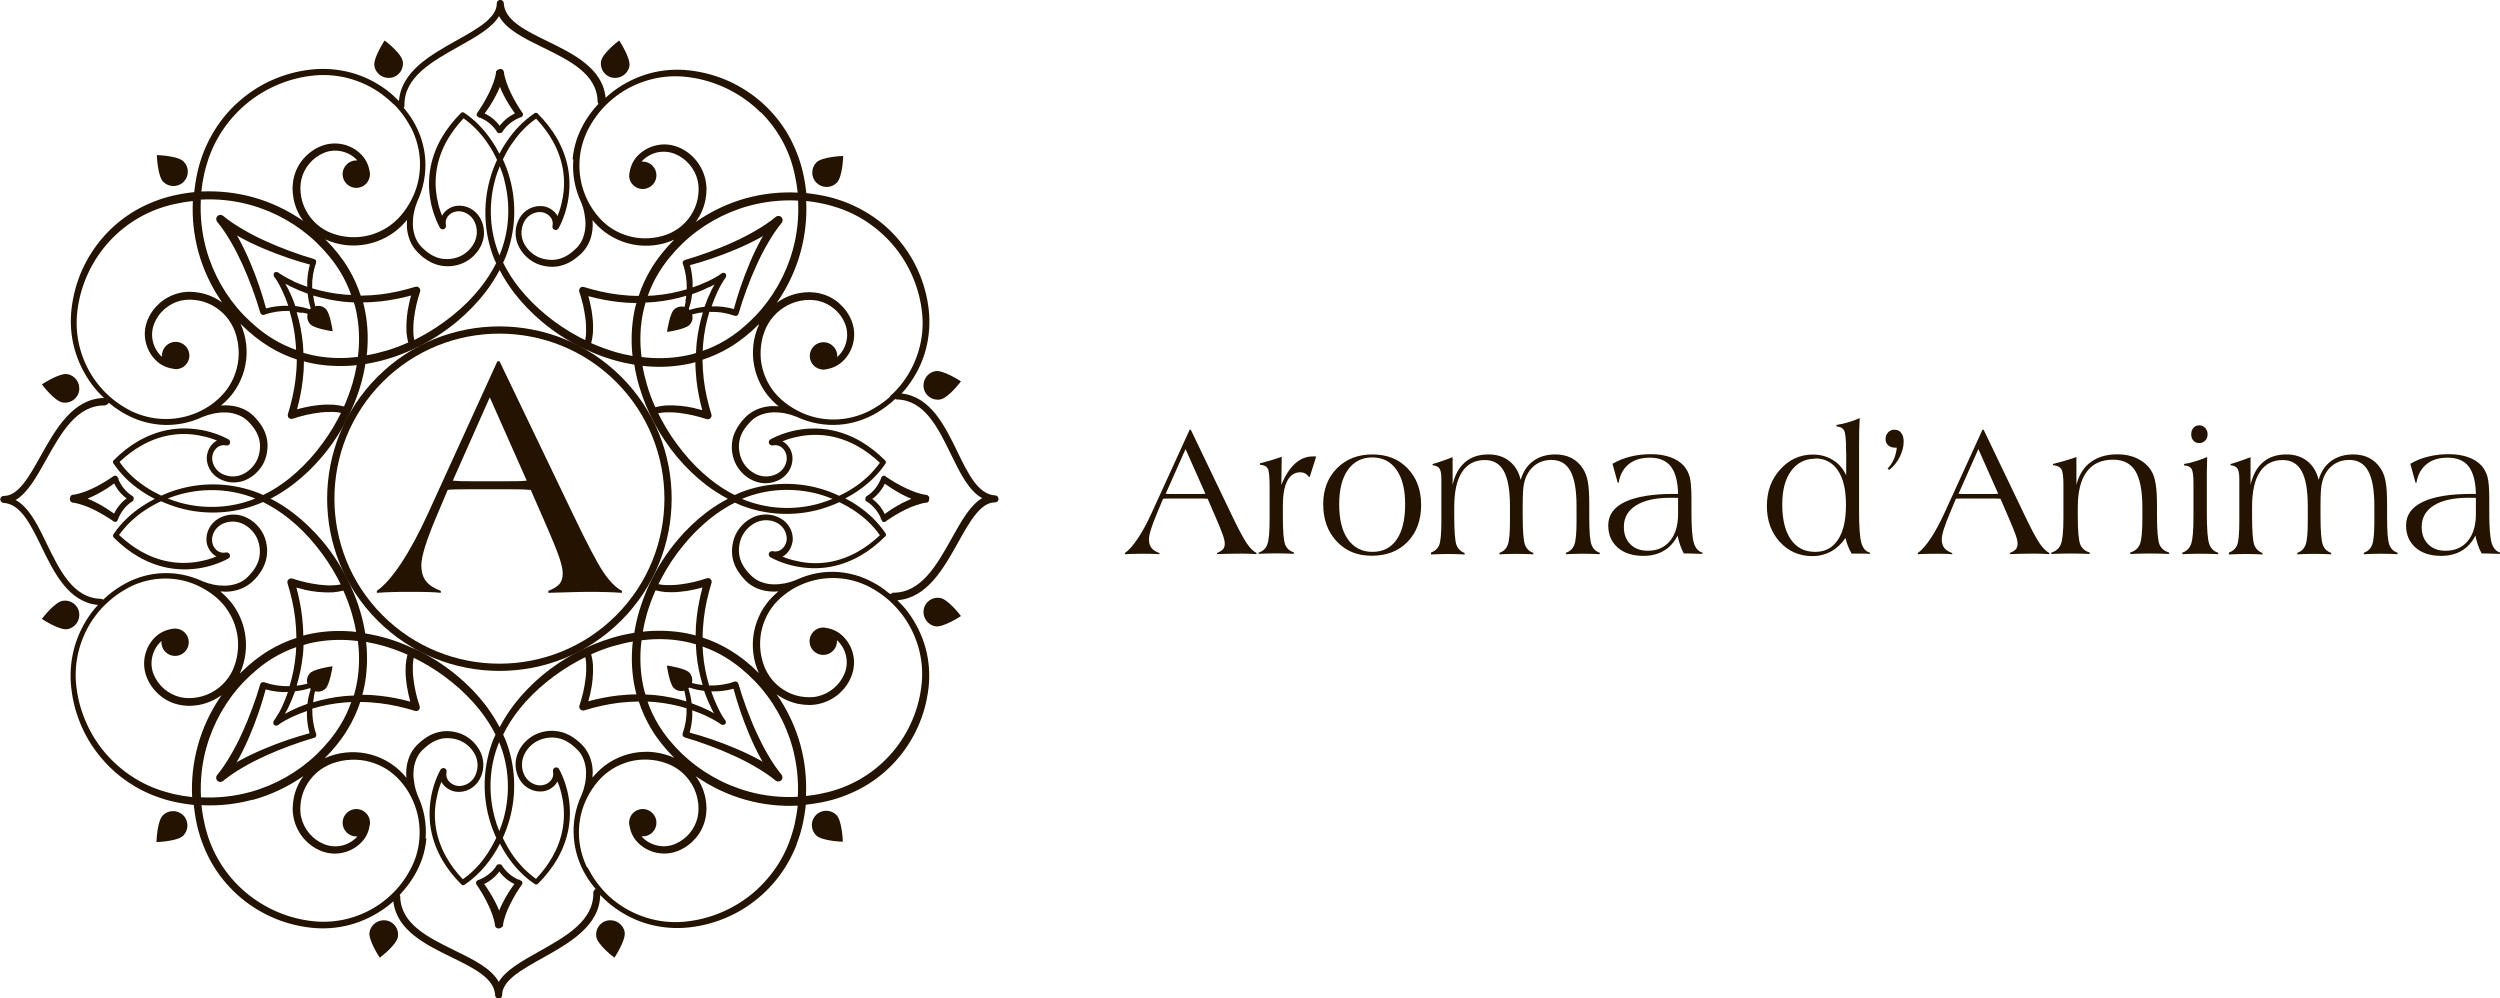 <?xml version="1.0" encoding="UTF-8"?>
<svg id="_Слой_1" data-name="Слой 1" xmlns="http://www.w3.org/2000/svg" viewBox="0 0 200.14 79.93">
  <defs>
    <style>
      .cls-1 {
        fill: #231300;
      }
    </style>
  </defs>
  <g>
    <path class="cls-1" d="m90.06,44.36v-.09c.31-.21.66-.61,1.04-1.18s.77-1.29,1.15-2.14l2.99-6.55h.09l3.17,6.61c.59,1.25,1.03,2.07,1.3,2.47.27.4.54.66.79.79v.09c-.24-.01-.46-.03-.65-.03-.2,0-.38-.01-.55-.01-.22,0-.5,0-.83.01-.33,0-.71.02-1.13.03v-.09c.22-.09.38-.19.48-.3.09-.11.14-.26.14-.45,0-.16-.05-.4-.16-.71-.11-.31-.32-.84-.65-1.59l-.56-1.29c-.12,0-.25-.02-.37-.02-.13,0-.28,0-.47,0h-1.89c-.22,0-.39,0-.51,0-.12,0-.23.01-.33.02l-.48,1.15c-.22.52-.38.95-.49,1.3s-.16.62-.16.81c0,.28.07.5.2.67.13.17.35.31.64.42v.09c-.15-.01-.31-.03-.48-.03-.17,0-.44-.01-.79-.01-.33,0-.61,0-.83.01-.22,0-.44.02-.65.03Zm3.26-4.83c.11,0,.23.02.37.02s.34,0,.6,0h1.18c.27,0,.48,0,.62,0,.15,0,.28-.01.41-.02l-1.59-3.58-1.59,3.58Z"/>
    <path class="cls-1" d="m100.76,44.36v-.12c.34-.11.57-.32.69-.64.13-.32.19-1,.19-2.06v-2.59c0-.8-.05-1.29-.16-1.46-.11-.17-.31-.27-.61-.28v-.12c.23-.06.5-.13.78-.21s.6-.19.96-.31l-.03,2.25c.3-.74.66-1.31,1.09-1.7s.9-.58,1.42-.58c.07,0,.13,0,.17,0,.04,0,.08,0,.11.01l-.52,1.63h-.07c-.09-.13-.19-.22-.3-.28-.11-.06-.24-.09-.38-.09-.45,0-.8.23-1.04.68s-.36,1.12-.36,1.98v.87c0,1.17.06,1.92.18,2.24s.35.53.7.64v.12c-.25-.01-.49-.03-.72-.03-.23,0-.47-.01-.69-.01-.19,0-.4,0-.64.01-.23,0-.49.02-.77.03Z"/>
    <path class="cls-1" d="m105.93,40.36c0-1.17.37-2.13,1.1-2.87.73-.74,1.68-1.11,2.84-1.11s2.1.37,2.82,1.12c.72.75,1.08,1.73,1.08,2.93s-.36,2.2-1.08,2.94c-.72.75-1.68,1.12-2.87,1.12s-2.08-.38-2.81-1.15c-.72-.76-1.08-1.76-1.08-2.99Zm1.28.01c0,1.21.23,2.15.7,2.81.47.66,1.12,1,1.96,1s1.49-.33,1.94-.98c.45-.66.68-1.59.68-2.81s-.23-2.12-.69-2.78c-.46-.66-1.11-.99-1.94-.99s-1.48.33-1.95.99c-.47.66-.7,1.58-.7,2.77Z"/>
    <path class="cls-1" d="m114.56,44.36v-.12c.31-.12.53-.31.65-.59.12-.28.18-.93.18-1.94v-3.35c0-.42-.05-.7-.15-.85-.1-.15-.28-.24-.55-.26v-.1c.22-.06.45-.14.69-.22.24-.08.55-.19.91-.33v2.22c.18-.8.51-1.4,1-1.82s1.11-.62,1.88-.62c.66,0,1.22.18,1.67.54s.75.86.9,1.5c.19-.66.52-1.16,1-1.51.48-.35,1.07-.53,1.77-.53.48,0,.9.09,1.28.28.37.19.68.47.92.84.19.28.32.62.4,1.04.08.42.12,1.03.12,1.83v1.09c0,1.11.06,1.83.18,2.15.12.32.34.54.66.64v.12c-.23-.01-.46-.03-.68-.03-.22,0-.45-.01-.68-.01-.17,0-.37,0-.6.01-.23,0-.47.02-.74.03v-.12c.32-.11.54-.32.66-.63.12-.31.18-.94.18-1.87v-1.22c0-1.28-.16-2.22-.49-2.82-.32-.59-.83-.89-1.52-.89-.41,0-.77.09-1.09.27-.32.18-.59.44-.79.79-.15.25-.25.53-.32.86s-.1.89-.1,1.7v.85c0,1.21.06,1.98.18,2.31.12.33.34.55.67.66v.12c-.23-.01-.46-.03-.68-.03-.23,0-.46-.01-.68-.01-.18,0-.38,0-.61.01-.23,0-.47.02-.74.03v-.12c.32-.11.54-.32.66-.64.12-.31.18-.94.18-1.88v-1.22c0-1.27-.16-2.2-.49-2.8-.33-.6-.83-.89-1.52-.89-.8,0-1.41.32-1.83.96-.42.64-.62,1.57-.62,2.81v.74c0,1.19.06,1.94.17,2.27.12.32.34.54.66.66v.12c-.26-.01-.5-.03-.72-.03-.23,0-.45-.01-.65-.01-.12,0-.29,0-.51.01-.22,0-.48.02-.79.03Z"/>
    <path class="cls-1" d="m136.27,44.34h-.04c-.49-.02-.84-.03-1.06-.03h-.37c-.12-.22-.22-.45-.3-.69-.08-.24-.15-.48-.2-.74-.27.53-.64.94-1.1,1.21-.47.28-1.01.41-1.64.41-.86,0-1.55-.22-2.05-.66-.5-.44-.76-1.03-.76-1.78,0-.83.45-1.46,1.34-1.88s2.19-.64,3.91-.64h.34c-.02-1-.22-1.73-.58-2.2-.37-.47-.93-.7-1.68-.7-.7,0-1.26.17-1.69.52s-.7.84-.81,1.49h-.07l-.42-1.52c.45-.26.93-.46,1.45-.58.52-.13,1.07-.19,1.65-.19s1.08.08,1.53.24c.45.16.8.39,1.07.68.22.25.38.55.48.9.09.35.14.92.14,1.72v1.07c0,1.23.06,2.06.19,2.49s.36.69.69.78v.1Zm-1.93-4.48c-.07,0-.14,0-.22-.01-.08,0-.2,0-.37,0-1.2,0-2.12.2-2.77.61-.65.4-.98.98-.98,1.72,0,.58.17,1.04.52,1.39.35.35.81.52,1.39.52.76,0,1.35-.26,1.78-.78.43-.52.65-1.24.65-2.16v-1.29Z"/>
    <path class="cls-1" d="m147.79,36.2v-.15c0-.86-.05-1.39-.16-1.59-.11-.2-.31-.3-.61-.32v-.12c.34-.05.66-.13.97-.22.31-.09.6-.2.89-.33-.02.35-.03.69-.04,1.04,0,.34-.01.75-.01,1.22v5.22c0,1.26.06,2.1.19,2.53s.35.68.68.76v.1c-.16,0-.32-.02-.49-.02-.17,0-.39,0-.68,0h-.3c-.11-.2-.21-.4-.29-.61s-.15-.42-.2-.64c-.32.47-.71.83-1.15,1.08-.45.24-.95.37-1.5.37-1.04,0-1.91-.38-2.6-1.13-.69-.75-1.04-1.71-1.04-2.88s.35-2.13,1.06-2.92c.71-.8,1.59-1.2,2.63-1.2.6,0,1.13.15,1.6.44.47.29.82.7,1.06,1.23v-1.84Zm-2.46.52c-.82,0-1.46.33-1.94.98s-.71,1.55-.71,2.69c0,1.2.23,2.14.69,2.8.46.66,1.1.99,1.93.99s1.41-.32,1.84-.97c.43-.64.64-1.57.64-2.79s-.21-2.11-.64-2.75-1.03-.97-1.82-.97Z"/>
    <path class="cls-1" d="m151.85,35.84h-.11c-.25,0-.44-.06-.58-.19s-.21-.29-.21-.5.07-.39.2-.53c.14-.15.3-.22.5-.22.23,0,.42.08.55.25.13.17.2.4.2.7,0,.41-.11.83-.32,1.24-.21.42-.49.76-.84,1.03l-.13-.1c.22-.23.38-.48.5-.75s.2-.58.24-.92Z"/>
    <path class="cls-1" d="m153.53,44.36v-.09c.31-.21.66-.61,1.04-1.18.38-.57.76-1.29,1.15-2.14l2.99-6.55h.09l3.17,6.61c.59,1.25,1.03,2.07,1.3,2.47.27.4.54.66.79.79v.09c-.24-.01-.46-.03-.65-.03-.2,0-.38-.01-.55-.01-.22,0-.5,0-.83.01-.33,0-.71.02-1.13.03v-.09c.22-.09.38-.19.48-.3.09-.11.14-.26.14-.45,0-.16-.05-.4-.16-.71-.11-.31-.32-.84-.65-1.59l-.56-1.29c-.12,0-.24-.02-.37-.02-.13,0-.28,0-.47,0h-1.89c-.22,0-.39,0-.51,0-.12,0-.23.01-.33.02l-.48,1.15c-.22.52-.38.95-.49,1.3s-.16.62-.16.81c0,.28.07.5.2.67.13.17.35.31.64.42v.09c-.15-.01-.31-.03-.48-.03-.17,0-.44-.01-.79-.01-.33,0-.61,0-.83.01-.22,0-.44.02-.65.03Zm3.26-4.83c.11,0,.23.02.37.02.13,0,.34,0,.6,0h1.18c.27,0,.48,0,.62,0s.28-.01.41-.02l-1.59-3.58-1.59,3.58Z"/>
    <path class="cls-1" d="m164.22,44.36v-.12c.37-.11.62-.33.76-.66.14-.33.21-1.05.21-2.16v-2.61c0-.68-.06-1.1-.18-1.27-.12-.17-.33-.27-.65-.3v-.1c.33-.08.66-.17.97-.26.31-.09.61-.19.9-.29v2.22c.21-.8.59-1.41,1.15-1.82.56-.41,1.27-.62,2.15-.62.59,0,1.11.11,1.58.34s.83.54,1.09.94c.18.28.3.64.37,1.06.08.43.11,1.06.11,1.9v.59c0,1.27.07,2.07.2,2.39.14.32.39.53.77.64v.12c-.3-.01-.57-.03-.83-.03-.26,0-.51-.01-.74-.01-.16,0-.36,0-.62.01-.26,0-.56.02-.92.03v-.12c.37-.11.62-.32.76-.64s.21-1.01.21-2.06v-.92c0-1.32-.19-2.29-.56-2.9-.37-.61-.97-.91-1.78-.91-.93,0-1.64.32-2.11.96-.48.64-.72,1.59-.72,2.85v.72c0,1.19.07,1.95.2,2.26.13.31.38.53.75.64v.12c-.28-.01-.54-.03-.8-.03-.26,0-.51-.01-.76-.01-.17,0-.38,0-.63.01-.25,0-.55.02-.89.03Z"/>
    <path class="cls-1" d="m174.71,44.36v-.12c.34-.11.57-.34.7-.69.13-.35.19-1.08.19-2.18v-2.72c0-.58-.05-.95-.16-1.12-.11-.17-.3-.26-.59-.27v-.12c.24-.03.51-.09.8-.18.29-.08.64-.21,1.05-.37-.01.4-.02.8-.03,1.2,0,.4,0,.8,0,1.2v2.03c0,1.31.06,2.15.19,2.52.12.36.36.6.72.71v.12c-.19-.01-.39-.03-.6-.03-.21,0-.5-.01-.86-.01-.28,0-.52,0-.74.01-.22,0-.44.02-.66.03Zm.71-9.6c0-.2.06-.37.18-.51.12-.14.28-.2.47-.2s.34.07.47.21c.13.14.19.31.19.51s-.06.37-.19.5c-.13.13-.28.2-.47.2-.2,0-.36-.06-.47-.19-.12-.13-.18-.3-.18-.51Z"/>
    <path class="cls-1" d="m178.44,44.36v-.12c.31-.12.53-.31.65-.59.12-.28.18-.93.18-1.94v-3.35c0-.42-.05-.7-.15-.85-.1-.15-.28-.24-.55-.26v-.1c.22-.06.45-.14.69-.22.24-.08.55-.19.91-.33v2.22c.18-.8.51-1.4,1-1.82s1.11-.62,1.88-.62c.66,0,1.22.18,1.67.54.45.36.75.86.9,1.5.19-.66.52-1.16,1-1.51.48-.35,1.07-.53,1.77-.53.48,0,.9.09,1.27.28.37.19.68.47.92.84.19.28.32.62.4,1.04.08.42.12,1.03.12,1.83v1.09c0,1.11.06,1.83.18,2.15.12.32.34.54.66.64v.12c-.23-.01-.46-.03-.68-.03-.22,0-.45-.01-.68-.01-.17,0-.37,0-.6.01-.23,0-.47.02-.74.03v-.12c.32-.11.54-.32.66-.63.12-.31.18-.94.18-1.87v-1.22c0-1.28-.16-2.22-.49-2.82-.32-.59-.83-.89-1.52-.89-.41,0-.77.09-1.09.27-.32.18-.59.44-.79.79-.15.25-.25.53-.32.86s-.1.89-.1,1.7v.85c0,1.21.06,1.98.18,2.31.12.33.34.55.67.66v.12c-.23-.01-.46-.03-.68-.03-.23,0-.46-.01-.68-.01-.18,0-.38,0-.61.01-.23,0-.47.02-.74.03v-.12c.32-.11.54-.32.66-.64.12-.31.18-.94.18-1.88v-1.22c0-1.27-.16-2.2-.49-2.8-.33-.6-.83-.89-1.52-.89-.8,0-1.41.32-1.83.96-.42.64-.62,1.57-.62,2.81v.74c0,1.19.06,1.94.17,2.27.12.32.34.54.66.66v.12c-.25-.01-.5-.03-.72-.03-.23,0-.45-.01-.65-.01-.12,0-.29,0-.51.01-.22,0-.48.02-.79.03Z"/>
    <path class="cls-1" d="m200.14,44.34h-.04c-.49-.02-.84-.03-1.06-.03h-.37c-.12-.22-.22-.45-.3-.69-.08-.24-.15-.48-.2-.74-.27.53-.64.94-1.1,1.21-.47.28-1.01.41-1.64.41-.86,0-1.55-.22-2.05-.66-.5-.44-.76-1.03-.76-1.78,0-.83.45-1.46,1.34-1.88.89-.43,2.19-.64,3.91-.64h.34c-.02-1-.22-1.73-.58-2.2-.37-.47-.93-.7-1.68-.7-.7,0-1.26.17-1.69.52-.43.35-.7.84-.81,1.49h-.07l-.42-1.52c.45-.26.93-.46,1.45-.58.52-.13,1.07-.19,1.65-.19s1.08.08,1.53.24c.45.16.8.39,1.07.68.22.25.38.55.48.9.09.35.14.92.14,1.72v1.07c0,1.23.06,2.06.19,2.49.13.43.36.69.69.78v.1Zm-1.93-4.48c-.07,0-.14,0-.22-.01-.08,0-.2,0-.37,0-1.2,0-2.12.2-2.77.61s-.98.98-.98,1.72c0,.58.17,1.04.52,1.39s.81.52,1.39.52c.76,0,1.35-.26,1.78-.78.43-.52.65-1.24.65-2.16v-1.29Z"/>
  </g>
  <g>
    <path class="cls-1" d="m74.36,40.03s0-.02,0-.02c.01-.02.03-.05.04-.08.02-.15-.09-.29-.24-.31-.26-.03-.53-.1-.85-.21-.26-.09-.54-.21-.84-.35-.26-.13-.53-.27-.81-.43-.3-.18-.55-.34-.78-.5-.02-.01-.03-.02-.05-.03-.05-.02-.11-.02-.16,0-.05.02-.09.07-.11.12-.11.31-.27.6-.47.86h0c-.1.13-.21.25-.33.36-.13.12-.27.22-.39.29-.03.02-.05.04-.06.06-.02.03-.02.07-.02.11-.02.04-.03.09-.01.13.01.05.04.08.09.11.12.07.25.16.39.29.12.11.23.23.34.36.18.22.32.46.43.72l-.05.05.08.02s.02.05.03.07c0,.02.02.03.02.05,0,0,.01.02.02.03.03.03.07.05.11.06.05,0,.11,0,.16-.04l.09-.07c.2-.14.43-.28.68-.44.27-.16.55-.31.81-.44.3-.15.57-.26.84-.35.32-.11.58-.18.82-.21h.1s0-.02,0-.02c.08-.03.13-.11.15-.2Zm-3.52-1.3c.17.12.36.25.58.39.28.18.56.34.83.48.25.13.48.24.71.33-.23.1-.47.21-.73.34-.27.14-.55.31-.83.48-.2.13-.39.27-.57.4-.14-.28-.29-.51-.46-.71-.05-.06-.11-.12-.17-.18-.07-.07-.15-.15-.23-.21-.05-.04-.1-.07-.14-.11.05-.03.1-.07.15-.11.14-.12.27-.25.39-.39.18-.21.34-.45.46-.71Z"/>
    <path class="cls-1" d="m65.36,14.63c.45.45,1.18.45,1.63,0s.51-2.01.51-2.08v-.06s-.06,0-.06,0c-.07,0-1.64.07-2.08.51s-.45,1.18,0,1.63Z"/>
    <path class="cls-1" d="m5.62,39.82s0,.02,0,.02c-.01.02-.03.05-.03.08,0,.07.01.15.06.21,0,0,.01.02.02.03.04.04.1.07.16.08.26.03.53.1.85.21.26.09.54.2.83.35.26.13.53.27.81.44.3.18.55.34.78.5.02.01.03.02.05.03.11.04.23-.02.27-.13.11-.31.27-.6.47-.86.1-.13.21-.25.33-.36.13-.12.27-.22.39-.29.03-.02.05-.04.06-.06.02-.03.02-.07.02-.11.02-.04.03-.09.01-.13-.01-.05-.04-.09-.08-.11-.12-.07-.25-.16-.39-.29-.12-.11-.24-.23-.34-.36-.17-.22-.32-.46-.42-.72l.05-.04-.07-.03-.03-.07s-.01-.04-.03-.05c-.07-.09-.19-.11-.29-.05-.23.16-.49.33-.77.5-.27.16-.54.31-.81.44-.3.15-.57.26-.84.35-.32.11-.58.18-.82.21h-.1s0,.02,0,.02c-.08.03-.14.11-.15.19Zm3.52,1.3c-.17-.12-.36-.25-.58-.39-.28-.18-.56-.34-.83-.48-.25-.13-.49-.24-.72-.33.24-.1.47-.21.73-.34.27-.14.54-.3.83-.48.2-.13.39-.27.57-.4.14.28.29.51.46.71.12.14.26.27.4.39.05.04.1.07.14.1-.05.04-.1.07-.15.11-.14.12-.27.25-.39.39-.18.21-.34.45-.46.71Z"/>
    <path class="cls-1" d="m14.67,65.27c-.45-.45-1.18-.45-1.63,0s-.51,2.01-.51,2.08v.06s.06,0,.06,0c.07,0,1.64-.07,2.08-.51s.45-1.18,0-1.63Z"/>
    <path class="cls-1" d="m41.82,9.03c-.15-.22-.32-.47-.49-.77-.16-.28-.31-.55-.43-.81-.14-.3-.26-.57-.35-.84-.11-.32-.18-.59-.21-.85-.02-.13-.12-.23-.24-.24-.06,0-.12,0-.17.04-.05,0-.09.02-.12.05-.03.02-.06.06-.07.09h-.04s.01.1.01.1c-.03.25-.1.51-.21.82-.09.26-.21.53-.36.84-.13.26-.28.53-.44.81-.15.25-.29.47-.44.69l-.06.09s-.02.03-.03.05c-.03.07,0,.16.05.22.02.02.05.04.08.05.02,0,.05.02.07.03l.02.08.04-.06c.26.11.5.25.72.42.13.1.25.22.36.34.12.14.22.27.29.39.02.03.04.05.07.07.05.03.1.03.16,0,.07.02.15-.01.19-.08.07-.12.17-.26.29-.39.11-.12.23-.23.36-.33.26-.2.55-.36.86-.47.02,0,.04-.02.05-.03.1-.07.12-.2.05-.31Zm-1.71.9s-.07.1-.11.15c-.03-.05-.07-.1-.1-.14-.12-.14-.25-.28-.39-.4-.2-.17-.43-.32-.71-.46.13-.18.27-.37.4-.57.18-.29.34-.56.48-.83.13-.25.25-.49.34-.73.09.23.2.47.33.72.14.27.3.55.48.83.14.22.26.4.39.58-.26.13-.5.28-.71.46-.14.12-.28.25-.4.4Z"/>
    <path class="cls-1" d="m14.7,14.56c.45-.45.45-1.18,0-1.63s-2.01-.51-2.08-.51h-.06s0,.06,0,.06c0,.07.07,1.64.51,2.08s1.18.45,1.63,0Z"/>
    <path class="cls-1" d="m63.76,67.62c.1-.26.19-.51.27-.77.08-.26.15-.52.21-.78.12-.53.21-1.08.27-1.65.57-.06,1.12-.15,1.65-.27.26-.06.53-.13.78-.21.26-.08.51-.17.77-.27.5-.2,1-.43,1.47-.7.95-.55,1.8-1.24,2.52-2.04.73-.81,1.32-1.72,1.77-2.71.45-.99.73-2.03.86-3.11.13-1.08.05-2.2-.23-3.22-.28-1.03-.77-2.03-1.42-2.9-.24-.32-.52-.63-.84-.94,2.38-.18,3.7-2.54,4.87-4.64.92-1.65,1.8-3.21,2.95-3.19.15,0,.28-.12.28-.27,0-.15-.11-.28-.26-.29-1.37-.07-2.18-1.74-3.04-3.51-1-2.06-2.14-4.39-4.46-4.65.2-.21.36-.41.51-.61.65-.86,1.15-1.86,1.42-2.89.28-1.03.36-2.14.24-3.22-.12-1.08-.41-2.12-.85-3.11-.44-.99-1.04-1.9-1.76-2.71-.72-.81-1.57-1.49-2.52-2.04-.47-.27-.96-.51-1.47-.71-.25-.1-.51-.19-.77-.27-.25-.08-.52-.15-.78-.21-.53-.12-1.08-.21-1.65-.27-.06-.57-.15-1.13-.27-1.65-.06-.26-.13-.53-.21-.78-.08-.26-.17-.52-.27-.77-.2-.5-.43-1-.7-1.47-.55-.95-1.24-1.8-2.04-2.52-.81-.73-1.72-1.32-2.71-1.77-.99-.45-2.04-.73-3.11-.86-1.08-.13-2.2-.05-3.22.23-1.03.28-2.03.77-2.9,1.42-.2.15-.41.33-.64.54-.22-2.36-2.57-3.51-4.65-4.53-1.77-.86-3.44-1.68-3.5-3.05,0-.14-.14-.27-.29-.26-.15,0-.27.13-.27.28.02,1.15-1.54,2.03-3.19,2.95-2.09,1.17-4.46,2.49-4.64,4.87-.32-.33-.63-.61-.96-.86-.86-.65-1.87-1.15-2.89-1.42-1.03-.28-2.14-.36-3.22-.24-1.08.12-2.12.41-3.11.85-.99.44-1.9,1.04-2.71,1.77-.81.72-1.49,1.57-2.04,2.52-.27.47-.51.96-.71,1.47-.1.25-.19.51-.27.77-.08.25-.15.52-.21.78-.12.53-.21,1.08-.27,1.65-.57.06-1.12.15-1.65.27-.26.06-.52.13-.78.21-.26.08-.52.17-.77.27-.51.2-1,.43-1.47.7-.95.55-1.8,1.24-2.52,2.04-.73.81-1.32,1.72-1.77,2.71-.45.99-.73,2.04-.86,3.11-.13,1.08-.05,2.2.23,3.22.28,1.03.77,2.03,1.42,2.9.28.37.6.73.95,1.05-2.5.05-3.87,2.49-5.08,4.65-.92,1.65-1.79,3.21-2.95,3.19-.15,0-.28.12-.28.27,0,.14.12.28.26.29,1.37.07,2.18,1.74,3.04,3.51,1.01,2.08,2.16,4.43,4.52,4.66-.18.19-.33.38-.48.57-.65.86-1.15,1.87-1.42,2.89-.28,1.03-.36,2.14-.23,3.22.12,1.08.41,2.12.85,3.11.44.99,1.04,1.9,1.77,2.71.12.14.25.27.38.41.63.63,1.35,1.18,2.13,1.64.47.27.96.51,1.47.71.26.1.51.19.77.27.26.08.52.15.78.21.53.12,1.08.21,1.65.27.06.57.15,1.12.27,1.65.06.26.13.53.21.78.08.26.17.51.27.77.2.5.43,1,.7,1.47.55.95,1.24,1.79,2.04,2.52.81.73,1.72,1.32,2.71,1.77.99.45,2.04.73,3.11.86,1.08.13,2.2.05,3.22-.23,1.03-.28,2.03-.77,2.9-1.42.19-.14.37-.29.55-.45.26,2.32,2.59,3.46,4.65,4.47,1.77.86,3.44,1.68,3.5,3.05,0,.15.14.27.29.27.15,0,.27-.13.27-.28-.02-1.16,1.54-2.03,3.19-2.95,2.16-1.21,4.61-2.57,4.66-5.07.33.35.68.66,1.04.93.86.65,1.86,1.15,2.89,1.42,1.03.28,2.14.36,3.22.24,1.08-.12,2.13-.41,3.11-.85.99-.44,1.9-1.04,2.71-1.77.8-.72,1.49-1.57,2.04-2.52.27-.47.51-.96.71-1.47Zm-2.84-58.63c.64.64,1.18,1.35,1.62,2.12.25.44.47.91.65,1.38.09.23.17.48.24.72.08.26.14.51.19.75.11.48.19.97.24,1.46-1.4-.07-2.77.08-4.1.44-1.43.39-2.83,1.05-4.06,1.91.39-.54.66-1.15.78-1.79.05-.28.08-.56.08-.84,0-.29-.04-.58-.11-.86-.14-.56-.41-1.08-.78-1.51-.38-.44-.85-.78-1.38-.99-.54-.22-1.15-.28-1.72-.15-.57.12-1.11.41-1.51.83-.34.34-.57.81-.65,1.31-.02.1-.04.19-.04.27v.02s0,.06,0,.07c.02.27.13.5.31.68.43.43,1.12.43,1.55,0s.43-1.12,0-1.55c-.23-.23-.55-.34-.87-.32.03-.03.05-.06.08-.09.33-.33.77-.57,1.23-.66.46-.09.95-.04,1.38.14.44.18.84.47,1.15.84.31.37.54.8.65,1.27.05.23.08.47.08.71,0,.24-.03.49-.07.73-.18.96-.75,1.83-1.54,2.4-.2.14-.41.26-.63.37-.21.1-.44.18-.69.25-.47.13-.96.19-1.47.18-.99-.02-1.98-.36-2.78-.94-.38-.28-.74-.63-1.06-1.05-.31-.4-.57-.84-.77-1.3-.41-.92-.59-1.95-.52-2.96.03-.51.13-1.01.28-1.49.08-.24.17-.48.27-.71.03-.06.05-.12.08-.17l.09-.17c.06-.11.12-.22.19-.34.26-.44.56-.85.91-1.24.33-.37.72-.72,1.13-1.03.81-.61,1.76-1.06,2.75-1.32,1-.26,2.02-.32,3.04-.18,2.03.26,3.97,1.17,5.48,2.56.1.09.19.18.28.27ZM25.16,59.03h0s0,0,0,0h0Zm22.27,3.21c.01-.15.02-.29.02-.42,0-.37-.06-.72-.17-1.05-.11-.35-.29-.67-.51-.95-.06-.07-.12-.14-.18-.2-.02-.02-.04-.04-.06-.06l-.13-.12c-.14-.13-.28-.24-.41-.33-.3-.22-.63-.38-.95-.48-.33-.1-.7-.14-1.07-.12-.37.03-.73.12-1.04.26-.66.3-1.19.84-1.47,1.51-.14.34-.21.71-.18,1.07.02.36.13.72.31,1.04.39.68,1.15,1.06,1.9.96.38-.06.74-.26.99-.56.05-.07.1-.14.15-.23.04.1.09.22.13.34.13.37.22.75.29,1.14.13.79.13,1.57-.01,2.34-.14.76-.41,1.5-.81,2.21-.34.6-.78,1.2-1.32,1.77-.38-.28-.73-.58-1.04-.9-.17-.18-.34-.37-.51-.58-.18-.23-.33-.43-.45-.63-.24-.36-.45-.74-.66-1.17.22-.48.4-.97.54-1.47.59-2.09.48-4.34-.31-6.35-.05-.13-.11-.26-.17-.39l-.03-.06c.35-.71.79-1.4,1.31-2.05.63-.79,1.37-1.52,2.19-2.18.79-.64,1.65-1.22,2.57-1.71.17-.09.35-.18.51-.26.04.23.07.43.07.62.01.34,0,.7-.05,1.09-.05.38-.11.75-.19,1.09-.09.38-.19.74-.3,1.07-.02.06-.02.13,0,.19.05.16.22.25.38.2.94-.29,1.88-.5,2.8-.61.5-.06,1.03-.09,1.57-.1.25.76.58,1.49.98,2.16.48.81,1.1,1.59,1.83,2.32l.03.03h-.01c-.24-.12-.5-.21-.79-.29-.55-.15-1.11-.22-1.66-.19-1.11.04-2.21.43-3.1,1.1-.35.27-.68.59-.98.95Zm-24.61-5.11c.08-.15.16-.29.23-.43.21-.43.4-.89.57-1.36.24-.03.45-.06.64-.1.19-.04.38-.1.55-.15.02.02.04.05.07.07-.06.2-.12.37-.16.55-.04.19-.08.4-.11.64-.47.16-.93.35-1.36.57-.14.07-.28.14-.43.23Zm-.89.69h0s0,0,0,0h0Zm.35-.69c-.14.24-.26.44-.38.61-.01.02-.02.03-.02.05,0,0,0,.02,0,.03,0,.02,0,.03,0,.05,0,0,0,.02,0,.03,0,.01,0,.03.02.05,0,.01,0,.02.01.03v.02s.03.02.04.03c0,0,.01.01.03.03.01,0,.03.02.05.02,0,0,.02,0,.03.01.01,0,.03,0,.04,0,.01,0,.03,0,.05,0,0,0,.02,0,.03-.01.01,0,.03-.01.04-.02h.02c.16-.13.36-.25.59-.38.2-.11.41-.22.63-.32.34-.16.71-.3,1.11-.44-.02.6.05,1.2.21,1.78-.57.15-1.14.33-1.74.53-.68.23-1.33.48-1.94.74-.69.29-1.31.59-1.88.9h0c-.09.05-.19.1-.28.16.05-.09.11-.19.16-.28.31-.57.61-1.19.9-1.88.26-.61.51-1.26.74-1.94.2-.6.38-1.17.53-1.74.58.16,1.18.24,1.78.21-.14.4-.28.77-.44,1.11-.1.22-.21.43-.32.63Zm2.84-1.35c.03-.15.06-.3.1-.44.3.08.62,0,.85-.22.33-.33.53-1.65.54-1.7v-.08s-.07.01-.07.01c-.06,0-1.38.21-1.71.53-.22.22-.31.54-.22.85-.14.04-.29.07-.44.1-.14.03-.28.05-.42.06.24-.81.41-1.64.5-2.47.03-.24.04-.5.05-.79h.04c.13-.05.27-.09.4-.12.97-.23,1.99-.32,3.04-.27.26.01.54.04.87.08.04.32.06.6.08.87.05,1.05-.04,2.07-.28,3.04-.03.14-.07.27-.11.41v.04c-.3.01-.56.03-.8.05-.83.08-1.66.25-2.47.49.02-.14.04-.28.06-.42Zm-8.55-19.37h0c-.11.75.28,1.52.96,1.9.32.18.68.29,1.04.31.36.02.74-.04,1.07-.18.66-.28,1.21-.82,1.51-1.47.14-.31.23-.67.26-1.04.03-.37-.01-.74-.11-1.07-.1-.33-.26-.65-.48-.95-.09-.13-.2-.26-.33-.41l-.12-.13s-.04-.04-.06-.06c-.07-.06-.13-.12-.2-.18-.27-.22-.6-.4-.95-.51-.33-.11-.68-.16-1.05-.17-.13,0-.27,0-.42.02.36-.3.68-.62.95-.98.67-.89,1.06-1.99,1.1-3.1.02-.55-.04-1.11-.19-1.66-.08-.3-.18-.55-.29-.79,0,0,0,0,0-.01l.03.03c.73.73,1.51,1.34,2.31,1.83.68.41,1.4.74,2.16.99,0,.55-.04,1.07-.1,1.57-.11.92-.32,1.86-.61,2.8-.02.06-.02.13,0,.19.05.16.23.24.39.18.32-.11.68-.21,1.06-.3.34-.08.71-.14,1.09-.19.39-.05.75-.06,1.09-.05.19,0,.4.03.62.07-.08.16-.16.33-.26.51-.49.92-1.07,1.78-1.71,2.57-.66.82-1.4,1.55-2.18,2.18-.66.53-1.35.97-2.08,1.32l-.09-.04c-.09-.04-.18-.08-.28-.12-2.01-.79-4.26-.91-6.35-.32-.48.14-.97.31-1.44.53-.44-.21-.86-.44-1.25-.7-.19-.13-.4-.28-.62-.45-.22-.17-.41-.34-.58-.51-.32-.3-.62-.65-.89-1.04.57-.54,1.17-.98,1.77-1.32.71-.4,1.45-.67,2.21-.81.77-.14,1.56-.14,2.34,0,.39.07.77.16,1.14.29.12.04.23.09.34.13-.09.04-.16.09-.23.15-.3.25-.5.61-.56.99Zm16.02-18.84c-.01.15-.02.29-.02.42,0,.37.06.72.17,1.05.11.35.29.68.51.95.06.07.12.14.18.2.02.03.05.05.07.07l.12.12c.14.13.27.24.41.33.3.22.63.38.95.48.33.1.7.14,1.07.12.37-.03.73-.12,1.04-.26.66-.3,1.19-.84,1.47-1.5.14-.34.21-.71.18-1.07-.02-.36-.13-.72-.31-1.04-.39-.68-1.15-1.06-1.9-.96-.38.06-.74.26-.99.56-.06.07-.1.14-.15.23-.04-.1-.09-.22-.13-.34-.13-.37-.22-.75-.29-1.14-.13-.79-.13-1.57.01-2.34.14-.76.41-1.5.81-2.21.34-.6.79-1.2,1.32-1.77.38.28.73.58,1.04.9.17.18.34.37.51.58.18.23.33.43.45.63.25.37.48.78.68,1.22-.23.5-.42,1.01-.56,1.52-.59,2.08-.48,4.34.31,6.35.04.11.09.21.14.31l.04.09c-.35.69-.78,1.36-1.29,2-.63.79-1.37,1.52-2.19,2.18-.79.64-1.66,1.22-2.57,1.71-.18.09-.35.18-.51.26-.04-.23-.07-.43-.07-.62-.01-.34,0-.71.05-1.09.05-.38.11-.75.19-1.09.09-.38.19-.74.3-1.07.02-.06.02-.13,0-.19-.02-.08-.08-.14-.15-.18-.07-.04-.15-.04-.23-.02-.94.29-1.88.5-2.8.61-.5.06-1.03.09-1.57.1-.25-.76-.58-1.49-.98-2.16-.48-.81-1.1-1.59-1.83-2.32l-.02-.02s0,0,.01,0c.24.11.5.21.79.29.55.15,1.11.22,1.66.19,1.11-.04,2.21-.43,3.1-1.1.35-.27.68-.59.98-.95Zm25.5,4.52h0s0,0,0,0h0Zm-1.32.91c.14-.07.28-.14.43-.23-.08.15-.16.29-.23.43-.21.43-.4.89-.57,1.36-.25.03-.45.06-.64.1-.18.04-.35.09-.55.15-.02-.02-.04-.05-.07-.07.06-.17.11-.36.16-.55.04-.19.08-.4.11-.64.47-.16.93-.35,1.36-.57Zm.97-.22c.13-.24.26-.43.37-.59h0s.02-.04.02-.06c0,0,0-.02,0-.03,0-.01,0-.03,0-.05,0,0,0-.02,0-.03,0-.01,0-.03-.01-.04,0-.01,0-.02-.01-.03v-.02s-.03-.02-.04-.03c0,0-.01-.01-.03-.03-.01,0-.03-.01-.05-.02,0,0-.02,0-.03-.01-.01,0-.02,0-.04,0-.01,0-.03,0-.04,0,0,0-.02,0-.03.01-.01,0-.03.01-.04.02h-.02c-.16.13-.35.25-.59.38-.2.11-.41.22-.64.32-.34.16-.7.3-1.11.44.02-.6-.05-1.2-.21-1.78.58-.16,1.15-.33,1.74-.53.68-.23,1.33-.48,1.94-.74.69-.29,1.31-.59,1.88-.9.09-.05.18-.1.28-.16-.05.09-.11.19-.16.28-.31.57-.61,1.19-.9,1.88-.26.61-.51,1.27-.74,1.94-.2.6-.38,1.17-.53,1.74-.58-.16-1.18-.24-1.78-.21.14-.4.28-.77.44-1.11.1-.22.21-.43.32-.63Zm-2.36.74h0s0,0,0,0h0Zm-.48.61c-.03.15-.06.3-.1.44-.3-.08-.62,0-.85.22-.33.33-.53,1.65-.54,1.7v.08s.07-.01.07-.01c.06,0,1.38-.21,1.71-.54.22-.22.31-.54.22-.85.14-.04.29-.07.44-.1.14-.03.28-.05.42-.06-.25.81-.41,1.64-.5,2.47-.02.24-.04.5-.05.79h-.04c-.13.05-.27.09-.41.12-.97.23-1.99.32-3.04.27-.26-.01-.54-.04-.87-.08-.04-.32-.06-.6-.08-.87-.05-1.05.04-2.07.28-3.04.03-.14.07-.27.11-.41v-.04c.3-.01.56-.03.8-.05.83-.08,1.66-.25,2.47-.49-.02.14-.04.28-.07.42Zm8.55,19.27h0c.11-.75-.28-1.52-.96-1.9-.32-.18-.68-.29-1.04-.31-.36-.02-.74.04-1.07.18-.66.28-1.21.82-1.51,1.47-.14.31-.23.67-.26,1.04-.03.37.01.74.11,1.07.1.33.26.65.48.95.09.13.2.26.33.41l.11.12s.04.04.06.07c.06.06.13.12.2.18.28.22.6.4.95.51.33.11.68.16,1.05.17.13,0,.27,0,.42-.02-.36.3-.68.62-.95.98-.67.88-1.06,1.98-1.1,3.1-.02.55.04,1.11.19,1.66.08.3.18.55.29.79,0,0,0,0,0,.01-.73-.74-1.52-1.36-2.34-1.85-.68-.41-1.4-.74-2.16-.99,0-.54.04-1.07.1-1.57.11-.92.32-1.86.61-2.8.02-.06.02-.13,0-.19-.02-.04-.04-.08-.07-.11-.02-.02-.05-.04-.08-.06-.07-.04-.16-.04-.24-.01-.32.11-.68.21-1.06.3-.34.08-.71.14-1.09.19-.39.05-.75.06-1.09.05-.19,0-.4-.03-.62-.07.08-.16.17-.34.26-.51.49-.92,1.07-1.79,1.71-2.57.66-.82,1.4-1.55,2.18-2.18.63-.5,1.29-.93,1.97-1.27l.05.02c.14.06.28.13.43.19,2.01.79,4.26.91,6.35.32.52-.15,1.04-.34,1.54-.57.43.21.8.42,1.15.65.19.13.4.28.62.45.22.17.41.34.58.51.32.3.62.65.89,1.04-.57.54-1.17.98-1.77,1.32-.71.4-1.45.67-2.21.81-.77.14-1.56.14-2.34,0-.38-.07-.77-.16-1.14-.29-.12-.04-.24-.09-.34-.13.09-.04.16-.09.23-.15.3-.25.5-.61.56-.99Zm-30.34,8.51h-.03c-.69-.33-1.39-.6-2.08-.8-.56-.17-1.15-.3-1.76-.4-.1-.61-.23-1.2-.4-1.76-.2-.69-.47-1.39-.79-2.08h0c-.59-1.29-1.34-2.48-2.24-3.56-.72-.85-1.5-1.6-2.32-2.23-.59-.45-1.2-.84-1.83-1.16.63-.32,1.25-.72,1.83-1.16.82-.63,1.61-1.38,2.32-2.23.9-1.07,1.65-2.26,2.24-3.53v-.02c.33-.69.6-1.39.8-2.08.17-.56.3-1.15.4-1.76.61-.1,1.2-.23,1.76-.4.69-.2,1.39-.47,2.08-.79h0c1.28-.59,2.47-1.35,3.55-2.25.85-.72,1.6-1.5,2.23-2.32.43-.56.8-1.15,1.13-1.76.32.62.71,1.23,1.15,1.81.63.82,1.38,1.6,2.23,2.32,1.07.9,2.26,1.65,3.53,2.24h.03c.69.33,1.39.6,2.08.8.56.17,1.15.3,1.76.4.1.61.23,1.2.4,1.76.6,2.03,1.65,3.98,3.03,5.64.72.85,1.5,1.6,2.32,2.23.55.42,1.14.79,1.74,1.11-.61.32-1.19.69-1.74,1.11-.82.63-1.61,1.38-2.32,2.23-.9,1.07-1.65,2.26-2.24,3.54h0c-.32.7-.58,1.4-.79,2.09-.17.56-.3,1.15-.4,1.76-.61.1-1.2.23-1.76.4-2.03.6-3.98,1.65-5.64,3.03-.85.72-1.6,1.5-2.23,2.32-.44.58-.83,1.19-1.15,1.81-.32-.61-.7-1.2-1.12-1.76-.63-.82-1.38-1.61-2.23-2.32-1.07-.9-2.26-1.65-3.53-2.24Zm-11.03-30.09h0s0,0,0,0Zm.07,0h0s0,0,0,0h0Zm1.33.68c-.22-.1-.43-.21-.63-.32-.24-.14-.44-.26-.61-.38-.02-.01-.03-.02-.05-.02,0,0-.02,0-.03,0-.02,0-.03,0-.05,0-.01,0-.02,0-.03,0-.01,0-.02,0-.04.01-.01,0-.03,0-.03.01,0,0-.01,0-.02,0l-.02.02h0s-.01.02-.03.04c0,.01-.02.03-.02.05,0,0,0,.02-.01.04,0,.01,0,.02,0,.05,0,.01,0,.03,0,.04,0,.01,0,.02.01.04,0,.01.01.03.02.04v.02c.13.16.25.35.38.59.11.2.22.42.32.64.16.34.3.7.44,1.11-.6-.02-1.2.05-1.78.21-.16-.58-.33-1.15-.53-1.74-.23-.68-.48-1.33-.74-1.94-.29-.69-.59-1.31-.9-1.88-.05-.09-.1-.19-.16-.28.09.05.19.11.28.16.57.31,1.19.61,1.88.9.61.26,1.27.51,1.94.74.6.2,1.17.38,1.74.53-.16.58-.24,1.18-.21,1.78-.4-.14-.77-.28-1.11-.44Zm1.35,2.27c-.2-.06-.37-.12-.55-.16-.19-.04-.4-.08-.64-.11-.16-.47-.35-.93-.57-1.36-.07-.14-.15-.29-.23-.43.15.08.29.16.43.23.43.21.89.4,1.36.57.03.25.06.45.1.64.04.19.1.39.15.55-.01,0-.02.02-.04.03s-.02.02-.03.04Zm-.64.25c.15.03.3.06.44.1-.08.3,0,.62.22.85.33.33,1.65.53,1.7.54h.08s-.01-.07-.01-.07c0-.06-.21-1.38-.53-1.7-.22-.22-.54-.31-.85-.22-.04-.14-.07-.29-.1-.44-.03-.14-.05-.28-.06-.42.81.24,1.64.41,2.47.5.25.02.5.04.79.05v.05c.05.13.09.26.12.4.23.97.32,1.99.27,3.04-.01.26-.04.54-.08.87-.32.04-.61.06-.87.08-1.05.05-2.07-.04-3.04-.28-.13-.03-.27-.07-.4-.11h-.05c-.01-.3-.03-.56-.05-.8-.08-.83-.25-1.66-.49-2.47.14.02.28.04.42.06Zm6.64,3.08c-.48.14-.98.26-1.47.34.03-.25.05-.49.06-.73.06-1.11-.04-2.2-.28-3.23-.02-.08-.04-.15-.06-.22,0-.02,0-.04-.02-.05.5,0,.99-.04,1.48-.09.76-.09,1.56-.24,2.37-.46-.06.21-.11.4-.15.59-.1.44-.16.81-.19,1.16-.04.43-.05.82-.03,1.19.02.26.07.54.14.82-.62.28-1.24.51-1.84.68Zm-6.45.84c.07.02.15.04.22.06,1.03.25,2.12.34,3.23.29.24-.01.49-.03.73-.06-.09.49-.2.99-.34,1.47-.18.6-.4,1.21-.68,1.84-.29-.07-.56-.12-.82-.14-.37-.02-.76-.02-1.19.03-.35.03-.72.09-1.16.19-.19.04-.38.09-.59.15.22-.81.37-1.6.46-2.37.06-.49.09-.98.09-1.48.02,0,.04.01.05.02Zm31.26,21.92c-.07-.02-.15-.04-.22-.06-1.03-.25-2.12-.34-3.23-.29-.24.01-.49.03-.73.06.09-.5.2-.99.34-1.47.18-.6.4-1.21.68-1.84.29.07.56.12.82.14.37.02.76.02,1.19-.03.35-.03.72-.09,1.16-.19.19-.04.38-.09.59-.15-.22.81-.37,1.6-.46,2.37-.06.49-.09.99-.09,1.48-.02,0-.04-.01-.05-.02Zm-6.45.84c.48-.14.98-.26,1.47-.34-.03.25-.05.49-.06.73-.06,1.11.04,2.2.28,3.23.02.08.04.15.06.22,0,.02,0,.03.01.05-.49,0-.99.04-1.48.09-.76.09-1.56.24-2.37.46.06-.21.11-.41.15-.59.1-.44.16-.81.19-1.16.04-.43.05-.82.03-1.19-.02-.26-.07-.54-.14-.82.62-.28,1.24-.51,1.84-.68Zm2.47,3.87c-.04-.13-.08-.27-.11-.4-.23-.97-.32-1.99-.27-3.04.01-.26.04-.55.08-.87.32-.04.61-.06.87-.08,1.05-.05,2.07.04,3.04.28.13.03.27.07.4.11h.04c.01.3.03.56.05.8.08.83.25,1.66.49,2.47-.14-.02-.29-.04-.42-.06-.15-.03-.3-.06-.44-.1.08-.3,0-.62-.22-.85-.33-.33-1.65-.53-1.7-.54h-.08s.01.07.01.07c0,.06.21,1.38.53,1.71.22.22.54.31.85.22.04.14.07.29.1.44.03.14.05.28.06.42-.81-.25-1.64-.41-2.47-.5-.24-.02-.5-.04-.79-.05v-.04Zm6.19,2.42h0s0,0,0,0h0Zm-1.33-.68c.22.1.43.21.63.32.24.14.44.26.61.38.02.01.03.02.05.02,0,0,.02,0,.03,0,.01,0,.03,0,.04,0v-.06s.02.06.02.06c0,0,.02,0,.03,0,.01,0,.03,0,.04-.02.01,0,.02,0,.03-.01h.02s.02-.03.03-.03c0,0,.01-.01.03-.03,0-.01.01-.02.02-.04,0-.01.01-.02.01-.04,0-.01,0-.02,0-.04,0-.01,0-.03,0-.04,0-.01,0-.02-.01-.03,0-.01-.01-.03-.02-.04v-.02c-.13-.16-.25-.35-.38-.59-.11-.2-.22-.41-.32-.64-.16-.34-.3-.71-.44-1.11.6.02,1.2-.05,1.78-.21.16.57.33,1.15.53,1.74.23.67.48,1.33.74,1.94.29.69.59,1.31.9,1.88.05.09.1.19.16.28-.09-.05-.19-.11-.28-.16-.57-.31-1.19-.61-1.88-.9-.61-.26-1.26-.51-1.94-.74-.6-.2-1.17-.38-1.74-.53.16-.58.24-1.18.21-1.78.4.14.77.28,1.11.44Zm.41-.64c.07.14.14.28.23.43-.15-.08-.29-.16-.43-.23-.43-.21-.89-.4-1.36-.57-.03-.25-.06-.45-.11-.64-.04-.18-.09-.35-.15-.55.01,0,.02-.02.04-.03s.02-.02.03-.04c.17.06.36.11.55.16.19.04.4.08.64.11.16.47.35.93.57,1.36Zm-.52-1.4h0s0,0,0,0Zm9.11-14.94c-2.02.55-4.16.42-6.05-.36-.02,0-.04-.02-.07-.03.02,0,.04-.02.07-.03,1.88-.78,4.03-.9,6.05-.36.37.1.74.23,1.13.39-.4.16-.77.29-1.14.39h0Zm-25.16-25.97h0c.54,2.02.42,4.16-.36,6.05,0,.01,0,.02-.02.03-.77-1.88-.9-4.02-.35-6.03.09-.35.22-.71.38-1.1.15.37.27.72.36,1.05Zm-25.92,25.21c2-.54,4.13-.42,6,.34-1.87.76-4,.88-6,.34-.31-.09-.65-.2-1.01-.34.36-.14.69-.26,1.01-.34h0Zm25.16,25.87c-.54-2.01-.42-4.15.36-6.03,0,.01.01.02.01.03.78,1.88.9,4.03.36,6.05-.09.33-.21.67-.36,1.05-.16-.39-.28-.75-.37-1.1Zm16.03-32.76c-.44-.1-.81-.16-1.16-.19-.43-.04-.82-.05-1.19-.03-.26.02-.54.07-.82.14-.28-.62-.51-1.24-.68-1.84-.14-.48-.26-.98-.34-1.47.24.03.49.05.73.06,1.11.06,2.2-.04,3.23-.28.08-.02.15-.04.22-.06.02,0,.04-.01.05-.02,0,.49.04.99.09,1.48.09.76.24,1.56.46,2.37-.21-.06-.4-.11-.59-.15Zm-6.46-4.53c-.6-.18-1.21-.4-1.84-.68.07-.29.12-.56.14-.82.02-.37.02-.76-.03-1.19-.03-.35-.09-.72-.19-1.16-.04-.19-.09-.38-.15-.59.81.22,1.6.37,2.37.46.49.06.99.09,1.48.09,0,.02-.01.04-.02.06-.02.07-.04.15-.06.22-.25,1.03-.34,2.12-.29,3.23.01.24.03.49.06.73-.5-.09-.99-.2-1.47-.34Zm-22.78-7.59c.33.41.63.83.88,1.25.33.55.62,1.16.84,1.8-.21,0-.39-.02-.55-.03-.87-.08-1.73-.24-2.57-.5,0-.01,0-.02,0-.04-.02-.71.09-1.37.31-1.98v-.02c.02-.06.02-.13-.02-.19-.03-.06-.09-.1-.16-.12-.6-.17-1.23-.38-1.93-.64-.66-.24-1.29-.5-1.88-.77-.67-.3-1.26-.6-1.8-.92-.68-.39-1.2-.75-1.65-1.12-.12-.1-.31-.1-.43,0-.07.06-.11.14-.12.23,0,.09.02.18.08.25.37.45.73.97,1.12,1.65.32.55.62,1.14.92,1.8.27.59.52,1.22.77,1.89.26.7.46,1.33.64,1.94h0c.05.14.19.21.32.16.61-.22,1.28-.32,1.98-.31.01,0,.02,0,.04,0,.25.84.42,1.7.49,2.57.01.17.03.35.03.55-.64-.23-1.25-.51-1.8-.85-.42-.25-.84-.55-1.25-.88-.4-.33-.78-.68-1.13-1.04-1.42-1.48-2.46-3.31-3.01-5.29-.35-1.28-.5-2.61-.43-3.97,1.35-.07,2.69.07,3.97.43,1.98.55,3.81,1.59,5.29,3.01.36.35.71.73,1.04,1.13Zm-2.07,26.64c.44.1.81.16,1.16.19.43.04.82.05,1.19.03.26-.02.54-.07.82-.14.28.62.5,1.24.68,1.84.14.48.26.98.34,1.47-.25-.03-.49-.05-.73-.06-1.11-.06-2.2.04-3.23.28-.08.02-.15.04-.22.06-.02,0-.04.01-.05.02,0-.49-.04-.99-.09-1.48-.09-.76-.24-1.56-.46-2.37.21.06.41.11.59.15Zm6.46,4.53c.6.18,1.21.4,1.84.68-.07.28-.12.56-.14.82-.02.37-.02.76.03,1.19.03.35.09.72.19,1.16.04.19.09.38.15.59-.81-.22-1.61-.37-2.37-.46-.49-.06-.98-.09-1.48-.09,0-.02.01-.04.02-.05.02-.07.04-.15.06-.22.25-1.03.34-2.12.29-3.23-.01-.24-.03-.49-.06-.73.5.09.99.2,1.47.34Zm23.82,8.62c-.36-.35-.71-.73-1.04-1.13-.33-.41-.63-.83-.88-1.25-.33-.55-.62-1.16-.84-1.8.21,0,.39.02.55.03.87.08,1.73.24,2.57.5,0,.01,0,.02,0,.04.02.71-.09,1.37-.31,1.98h0c-.04.15.04.28.18.32.6.17,1.23.38,1.93.64.66.24,1.29.5,1.88.77.67.3,1.26.6,1.8.92.68.39,1.2.75,1.65,1.12.12.1.3.1.43,0,.07-.06.11-.14.12-.23,0-.09-.02-.18-.08-.25-.37-.45-.73-.97-1.12-1.65-.32-.55-.62-1.14-.92-1.8-.27-.59-.52-1.23-.77-1.89-.26-.7-.46-1.33-.64-1.94h0c-.05-.14-.19-.21-.32-.16-.61.22-1.28.32-1.98.31-.01,0-.02,0-.04,0-.25-.84-.42-1.7-.49-2.57-.01-.16-.02-.34-.03-.55.64.23,1.25.51,1.8.85.42.25.84.55,1.25.88.4.33.78.68,1.13,1.04,1.42,1.48,2.46,3.31,3.01,5.29.35,1.28.5,2.61.43,3.97-1.35.07-2.69-.07-3.97-.43-1.98-.55-3.81-1.59-5.29-3.01h0Zm6.16-34.36s0,0,0,.01c-.11.24-.21.49-.29.79-.15.55-.21,1.11-.19,1.66.04,1.11.43,2.21,1.1,3.1.27.35.59.68.95.98-.15-.01-.29-.02-.42-.02-.37,0-.72.06-1.05.17-.35.11-.67.29-.95.51-.07.05-.14.12-.2.18-.02.02-.04.04-.06.06l-.12.13c-.13.14-.24.27-.33.41-.22.3-.38.63-.49.95-.1.33-.14.7-.12,1.07.03.37.12.73.26,1.04.3.66.84,1.19,1.51,1.47.34.14.71.21,1.07.18.36-.02.72-.13,1.04-.31.68-.39,1.06-1.15.96-1.9-.06-.38-.26-.74-.56-.99-.07-.06-.14-.1-.23-.15.1-.04.22-.09.34-.13.37-.13.75-.22,1.14-.29.79-.13,1.58-.13,2.34.01.76.14,1.5.41,2.21.81.6.34,1.2.78,1.77,1.32-.28.38-.58.73-.9,1.04-.18.17-.37.33-.58.51-.23.18-.43.33-.63.45-.34.23-.72.44-1.15.64-.5-.24-1.02-.43-1.54-.58-2.08-.59-4.34-.48-6.35.31-.15.06-.29.12-.43.19l-.05.02c-.68-.34-1.34-.77-1.97-1.28-.79-.63-1.52-1.37-2.18-2.19-.64-.79-1.22-1.65-1.71-2.57-.09-.17-.18-.35-.26-.51.23-.04.43-.07.62-.07.34-.01.7,0,1.09.05.38.05.75.11,1.09.19.38.09.74.19,1.07.3.06.02.13.02.19,0,.08-.02.14-.08.18-.15.04-.07.05-.15.02-.23-.29-.94-.5-1.88-.61-2.8-.06-.5-.09-1.03-.1-1.57.76-.25,1.49-.58,2.16-.98.82-.49,1.6-1.11,2.34-1.85Zm-11.21-2.4c-.92-.11-1.86-.32-2.8-.61-.06-.02-.13-.02-.19,0-.16.05-.24.23-.18.39.11.32.21.68.3,1.06.08.34.14.71.19,1.09.05.39.06.75.05,1.09,0,.19-.03.4-.07.62-.15-.07-.33-.16-.51-.26-.92-.49-1.79-1.07-2.57-1.71-.82-.66-1.55-1.4-2.18-2.18-.52-.65-.96-1.34-1.31-2.05l.03-.07c.06-.12.12-.25.17-.38.79-2.01.91-4.26.32-6.35-.14-.5-.32-.99-.54-1.47.21-.43.42-.82.66-1.17.13-.19.28-.4.45-.62.17-.22.34-.41.51-.58.3-.32.65-.62,1.04-.89.54.57.98,1.17,1.32,1.77.4.71.67,1.45.81,2.21.14.77.14,1.56,0,2.34-.07.38-.16.77-.29,1.14-.04.12-.09.23-.13.34-.04-.09-.09-.16-.15-.23-.25-.3-.61-.5-.99-.56-.75-.1-1.52.28-1.9.96-.18.32-.29.68-.31,1.04-.02.37.04.74.18,1.07.28.66.82,1.21,1.47,1.51.31.14.67.23,1.04.26.37.03.74-.01,1.07-.12.33-.1.65-.26.95-.48.13-.09.26-.2.41-.33l.12-.11s.04-.04.07-.07c.06-.06.12-.13.18-.2.22-.28.4-.6.51-.95.11-.33.16-.68.17-1.05,0-.13,0-.27-.02-.42.3.36.62.68.98.95.89.67,1.99,1.06,3.1,1.1.55.02,1.11-.04,1.66-.19.3-.08.56-.18.79-.29,0,0,0,0,.01,0-.74.74-1.36,1.52-1.85,2.34-.41.68-.74,1.4-.99,2.16-.54,0-1.07-.04-1.57-.1Zm-30.34,30.31h0c.11-.25.21-.51.29-.81.15-.55.21-1.11.19-1.66-.04-1.11-.43-2.21-1.1-3.1-.16-.2-.33-.39-.51-.58-.14-.14-.29-.27-.44-.4.15.01.29.02.42.02.37,0,.72-.06,1.05-.17.35-.11.68-.29.95-.51.07-.06.14-.12.2-.18.03-.03.05-.05.07-.07l.12-.12c.13-.14.24-.27.33-.41.22-.3.38-.63.48-.95.1-.33.14-.7.12-1.07-.03-.37-.12-.73-.26-1.04-.3-.66-.84-1.19-1.51-1.47-.34-.14-.71-.21-1.07-.18-.36.02-.72.13-1.04.31-.68.39-1.06,1.15-.96,1.9.06.38.26.74.56.99.07.06.14.1.23.15-.1.04-.22.09-.34.13-.37.13-.75.22-1.14.29-.79.13-1.57.13-2.34-.01-.76-.14-1.5-.41-2.21-.81-.6-.34-1.2-.79-1.77-1.32.28-.38.58-.73.9-1.04.18-.17.37-.33.58-.51.23-.18.43-.33.63-.45.38-.25.8-.49,1.25-.7.47.21.96.39,1.44.53,2.08.59,4.34.48,6.35-.31.09-.04.19-.08.28-.12l.09-.04c.72.36,1.42.8,2.08,1.33.79.63,1.52,1.37,2.18,2.19.64.79,1.22,1.65,1.71,2.57.09.18.18.35.26.51-.22.04-.43.07-.62.07-.34.02-.7,0-1.09-.05-.38-.05-.75-.11-1.09-.19-.38-.09-.74-.19-1.07-.3-.06-.02-.13-.02-.19,0-.08.02-.14.08-.18.15-.04.07-.04.15-.02.23.29.94.5,1.88.61,2.8.06.5.09,1.03.1,1.57-.76.25-1.49.58-2.16.98-.82.49-1.6,1.11-2.34,1.85Zm11.21,2.4c.92.11,1.86.32,2.8.61.06.02.13.02.19,0,.08-.03.14-.08.17-.15.04-.07.04-.15.01-.24-.11-.32-.21-.68-.3-1.06-.08-.34-.14-.71-.19-1.09-.05-.39-.06-.75-.05-1.09,0-.19.03-.39.07-.62.15.07.33.16.51.26.92.49,1.79,1.07,2.57,1.71.82.66,1.55,1.4,2.18,2.18.51.64.94,1.31,1.29,2l-.04.09c-.05.1-.1.21-.14.31-.79,2.01-.91,4.26-.32,6.35.14.51.33,1.02.56,1.52-.21.44-.44.85-.68,1.22-.13.19-.28.4-.45.62-.17.22-.34.41-.51.58-.3.32-.65.62-1.04.89-.54-.57-.98-1.17-1.32-1.77-.4-.71-.67-1.45-.81-2.21-.14-.77-.14-1.56,0-2.34.07-.39.16-.77.29-1.14.04-.12.09-.23.13-.34.04.09.09.16.15.23.25.3.61.5.99.56.75.11,1.52-.28,1.9-.96.18-.32.29-.68.31-1.04.02-.37-.04-.74-.18-1.07-.28-.66-.82-1.21-1.47-1.51-.31-.14-.67-.23-1.04-.26-.37-.03-.74.01-1.07.12-.33.1-.65.26-.95.48-.13.09-.26.2-.41.33l-.13.12s-.04.03-.06.06c-.07.07-.13.14-.18.2-.22.27-.4.6-.51.95-.11.33-.16.68-.17,1.05,0,.13,0,.27.02.42-.3-.36-.62-.68-.98-.95-.89-.67-1.99-1.06-3.1-1.1-.55-.02-1.11.04-1.66.19-.3.08-.56.18-.79.29,0,0,0,0-.01,0,.74-.74,1.36-1.52,1.85-2.34.41-.68.74-1.4.99-2.16.54,0,1.07.04,1.57.1Zm34.1,7.44c.07-1.4-.08-2.77-.44-4.1-.39-1.43-1.05-2.83-1.91-4.06.54.39,1.15.66,1.79.78.28.05.56.08.84.08.29,0,.58-.04.85-.11.56-.14,1.08-.41,1.51-.78.43-.38.78-.85.99-1.39.22-.54.28-1.15.16-1.72-.12-.57-.41-1.1-.83-1.51-.34-.34-.8-.57-1.28-.65-.11-.03-.21-.04-.3-.04h-.02s-.02,0-.03,0c-.28.01-.53.13-.72.32-.43.43-.43,1.12,0,1.55s1.12.43,1.55,0c.23-.23.34-.54.32-.86.03.02.06.05.09.08h0c.33.34.56.77.65,1.23.09.47.05.95-.14,1.38-.18.44-.47.84-.84,1.15-.37.31-.8.54-1.27.65-.23.06-.47.08-.71.08-.24,0-.49-.03-.73-.07-.96-.18-1.83-.75-2.4-1.54-.14-.2-.26-.41-.37-.63-.09-.21-.18-.44-.25-.69-.13-.47-.19-.96-.18-1.47.02-.99.36-1.98.94-2.78.28-.38.63-.74,1.05-1.06.4-.31.83-.57,1.3-.77.92-.41,1.95-.59,2.96-.52.51.03,1.01.13,1.49.28.25.08.48.17.71.27.06.03.12.05.17.08l.17.09c.11.06.23.12.34.19.44.26.85.56,1.24.91.37.34.72.72,1.03,1.13.61.81,1.06,1.76,1.32,2.75.26,1,.32,2.02.18,3.04-.26,2.03-1.17,3.98-2.56,5.48-.7.76-1.51,1.4-2.39,1.9-.44.25-.91.47-1.38.65-.24.09-.48.17-.72.24-.26.08-.5.14-.75.19-.47.11-.96.19-1.46.24Zm6.92-16.24c-.07,0-.13.02-.18.06-.35-.29-.69-.54-1.02-.74-.24-.14-.48-.27-.71-.38-.24-.11-.5-.22-.76-.31-.52-.17-1.06-.28-1.6-.33-1.17-.1-2.36.12-3.44.63h0c-.29.12-.6.21-.89.27-.32.06-.63.09-.91.08-.32,0-.62-.06-.88-.15-.29-.09-.55-.23-.77-.42-.06-.05-.11-.09-.16-.14l-.16-.17c-.12-.13-.21-.24-.29-.35-.19-.25-.32-.52-.41-.79-.09-.27-.12-.57-.1-.87.02-.31.09-.6.2-.86.24-.54.68-.99,1.22-1.23.27-.11.56-.17.85-.15.29.01.58.1.83.24.11.06.21.14.3.23.11.11.2.23.27.37.13.27.18.55.14.8-.04.27-.19.51-.39.68-.2.16-.47.22-.71.16h-.02c-.11-.02-.22.03-.27.12-.04.06-.05.13-.03.2s.06.12.12.16c.1.06.2.11.29.15.1.05.19.09.29.13.19.08.39.16.59.22.4.13.81.23,1.22.29.84.13,1.69.12,2.51-.04.81-.16,1.59-.46,2.34-.89.68-.39,1.34-.91,1.96-1.53.07-.07.08-.17.02-.25-.3-.44-.65-.86-1.04-1.24-.36-.35-.77-.68-1.26-1.01-.27-.18-.56-.36-.92-.54.35-.18.65-.36.92-.54.49-.33.9-.66,1.26-1.01.39-.38.74-.79,1.04-1.24.05-.08.04-.18-.03-.25-.62-.62-1.28-1.13-1.96-1.53-.74-.43-1.53-.73-2.33-.89-.82-.16-1.66-.18-2.51-.05-.41.06-.82.16-1.22.29-.2.07-.4.14-.59.22-.1.04-.19.09-.29.13-.11.05-.19.1-.29.15-.09.06-.14.17-.12.27.03.14.16.23.31.21h.01c.24-.06.51,0,.71.16.21.17.35.41.39.68.04.25,0,.53-.14.8-.13.25-.33.46-.57.6-.25.14-.54.23-.83.24-.29.02-.58-.04-.85-.15-.54-.24-.99-.69-1.22-1.23-.11-.26-.18-.55-.2-.86-.02-.3.02-.6.1-.87.08-.27.22-.53.41-.79.08-.11.18-.23.29-.35l.16-.17c.05-.05.11-.1.16-.15.22-.18.48-.32.77-.41.27-.09.57-.14.89-.15.29,0,.59.02.91.08.3.06.6.15.9.27h0c1.09.51,2.28.73,3.45.64.54-.04,1.08-.15,1.6-.32.26-.09.52-.19.76-.3.24-.11.48-.24.71-.38.48-.29.95-.64,1.4-1.06.04.03.09.04.13.04,2.21.05,3.28,2.24,4.32,4.37.74,1.51,1.43,2.94,2.51,3.53-.95.55-1.67,1.84-2.43,3.2-1.21,2.17-2.47,4.41-4.74,4.37Zm-.18-15.74c-.39.34-.8.65-1.24.9-.11.07-.22.13-.33.19l-.18.09c-.06.03-.11.06-.17.08-.23.1-.47.2-.71.27-.48.15-.98.25-1.49.28-1.01.07-2.04-.11-2.96-.53-.46-.21-.9-.47-1.3-.78-.42-.32-.77-.68-1.05-1.07-.58-.8-.92-1.79-.94-2.78-.01-.51.05-1,.18-1.47.07-.25.16-.48.25-.69.1-.22.23-.43.37-.63.57-.79,1.44-1.36,2.4-1.54.24-.05.49-.07.73-.07.23,0,.48.03.71.08.46.11.9.33,1.27.65.06.05.12.11.18.16.28.28.51.62.66.99.18.43.23.92.13,1.38-.09.46-.32.9-.66,1.23-.03.03-.06.05-.09.08.03-.32-.09-.63-.32-.86-.43-.43-1.12-.43-1.55,0s-.43,1.12,0,1.55c.19.19.45.3.72.32,0,0,.02,0,.03,0,.1,0,.2-.01.3-.04.49-.08.95-.32,1.29-.65.42-.4.71-.94.83-1.51.12-.57.07-1.18-.15-1.72-.21-.53-.56-1.01-.99-1.39-.43-.38-.96-.65-1.51-.78-.28-.07-.57-.1-.86-.11-.28,0-.56.03-.84.08-.64.12-1.25.38-1.79.78.86-1.23,1.52-2.63,1.91-4.06.36-1.32.52-2.7.45-4.1.49.05.98.13,1.46.24.24.05.48.12.74.2.24.07.49.15.72.24.48.18.94.4,1.38.65.88.5,1.68,1.14,2.39,1.9,1.39,1.5,2.3,3.45,2.56,5.48.14,1.02.08,2.04-.18,3.04-.26.99-.71,1.94-1.32,2.75-.31.42-.66.8-1.04,1.13Zm-11.95-5.39h0c-.41.33-.83.63-1.25.88-.55.33-1.16.62-1.8.84,0-.21.02-.38.03-.55.07-.87.24-1.73.5-2.57.01,0,.02,0,.04,0,.71-.02,1.37.09,1.98.31h.01c.06.02.13.02.19-.02.06-.03.1-.09.12-.16.17-.6.38-1.23.64-1.93.24-.66.5-1.29.77-1.88.3-.67.6-1.26.92-1.8.39-.68.75-1.2,1.12-1.65.1-.12.1-.31,0-.43-.06-.07-.14-.11-.23-.12s-.18.02-.25.08c-.45.37-.97.73-1.65,1.12-.55.32-1.14.62-1.8.92-.59.27-1.23.52-1.89.77-.7.26-1.33.46-1.94.64h-.01c-.06.03-.11.07-.14.13-.03.06-.03.13,0,.19.22.61.32,1.28.31,1.98,0,.01,0,.02,0,.04-.84.25-1.7.42-2.57.49-.17.01-.35.03-.55.03.23-.64.51-1.25.85-1.8.25-.42.55-.84.88-1.25.33-.4.68-.78,1.04-1.13,1.48-1.42,3.31-2.46,5.29-3.01,1.28-.35,2.61-.5,3.97-.43.07,1.35-.07,2.69-.43,3.97-.55,1.98-1.59,3.81-3.01,5.29-.35.36-.73.71-1.13,1.04Zm-13.41-13.6c-.1,1.17.12,2.36.63,3.44h0c.12.3.21.6.26.9.06.32.09.63.08.91-.01.32-.06.62-.15.89-.09.29-.23.55-.41.77-.04.06-.09.11-.14.16l-.17.16c-.13.12-.24.21-.35.29-.25.19-.52.32-.79.41-.27.09-.57.12-.87.1-.31-.02-.6-.09-.86-.2-.54-.24-.99-.68-1.23-1.22-.11-.27-.17-.56-.15-.85.02-.29.1-.58.24-.83.14-.24.35-.44.6-.57.27-.13.55-.18.8-.14.26.04.51.19.68.39.16.2.22.47.16.71v.02c-.02.11.03.22.12.27.12.07.28.03.36-.09.06-.1.1-.19.15-.29.05-.1.09-.19.13-.29.08-.19.15-.39.22-.59.13-.4.23-.81.29-1.22.13-.84.12-1.69-.04-2.51-.16-.81-.46-1.59-.89-2.34-.39-.68-.91-1.34-1.53-1.96-.07-.07-.17-.08-.25-.02-.44.3-.86.65-1.24,1.04-.35.36-.68.77-1.01,1.26-.19.27-.37.58-.56.94-.19-.37-.38-.7-.58-.99-.33-.49-.66-.9-1.01-1.26-.37-.39-.79-.74-1.24-1.04-.08-.05-.18-.04-.25.03-.62.62-1.13,1.28-1.53,1.96-.43.74-.73,1.53-.89,2.33-.16.82-.18,1.66-.05,2.51.06.41.16.82.29,1.22.07.2.14.4.22.59.04.1.08.19.13.29.04.09.09.18.15.29.06.09.17.14.27.12.07-.01.13-.05.17-.11s.05-.13.04-.2v-.02c-.06-.24,0-.51.15-.71.17-.21.41-.35.68-.39.25-.04.53,0,.8.14.25.13.46.33.6.57.14.25.23.54.24.83.02.29-.04.58-.15.85-.24.54-.69.99-1.23,1.22-.26.11-.55.18-.86.2-.3.02-.6-.02-.87-.1-.27-.09-.53-.22-.79-.41-.11-.08-.23-.18-.35-.29l-.17-.16c-.05-.05-.1-.11-.14-.16-.18-.22-.32-.48-.41-.77-.09-.27-.14-.57-.15-.89,0-.29.02-.59.08-.91.06-.3.15-.6.27-.9h0c.51-1.09.73-2.28.64-3.45-.04-.55-.15-1.08-.32-1.6-.09-.26-.19-.52-.3-.76-.11-.24-.24-.48-.38-.71-.19-.32-.43-.65-.72-1,.04-.05.06-.11.06-.18h0c-.05-2.27,2.2-3.52,4.37-4.74,1.36-.76,2.65-1.48,3.2-2.42.59,1.08,2.01,1.78,3.53,2.52,2.12,1.04,4.32,2.11,4.36,4.32,0,.07.03.13.07.18-.41.44-.76.91-1.05,1.38-.14.24-.27.48-.38.71-.11.24-.22.5-.31.76-.17.52-.28,1.06-.33,1.6Zm-14.39-4.44c.1.1.19.2.29.3.34.38.65.8.9,1.24.07.11.13.22.19.33l.09.17c.03.06.06.12.08.17.1.22.19.46.27.71.15.48.25.99.28,1.49.07,1.01-.11,2.04-.53,2.96-.21.46-.47.9-.78,1.3-.32.42-.68.77-1.07,1.05-.8.58-1.79.92-2.78.94-.51.01-1-.05-1.47-.18-.25-.07-.49-.16-.69-.25-.22-.1-.43-.23-.63-.37-.79-.57-1.36-1.44-1.54-2.4-.05-.24-.07-.49-.07-.73,0-.24.03-.48.08-.71.11-.46.33-.9.65-1.27.31-.37.71-.65,1.15-.84.43-.18.92-.23,1.38-.13.46.09.89.32,1.22.65h0s.05.06.08.09c-.32-.03-.63.09-.86.32-.43.43-.43,1.12,0,1.55s1.12.43,1.55,0c.19-.19.3-.45.32-.72,0,0,0-.02,0-.03,0-.1-.01-.2-.04-.3-.08-.49-.32-.95-.65-1.29-.4-.42-.94-.71-1.51-.83-.57-.12-1.18-.07-1.72.15-.53.21-1.01.56-1.39.99-.38.43-.65.96-.78,1.51-.07.28-.1.57-.11.86,0,.28.03.56.08.84.12.64.38,1.25.78,1.79-1.23-.86-2.63-1.52-4.06-1.91-1.32-.36-2.7-.51-4.1-.45.05-.49.13-.98.24-1.46.05-.24.12-.48.2-.74.07-.25.15-.49.24-.72.18-.47.4-.94.65-1.38.5-.88,1.14-1.68,1.9-2.39,1.5-1.39,3.45-2.3,5.48-2.56,1.02-.14,2.04-.08,3.04.18.99.26,1.94.71,2.75,1.32.3.23.59.47.85.73Zm-16.07,7.73c-.07,1.4.08,2.77.44,4.1.39,1.43,1.05,2.83,1.91,4.06-.54-.39-1.15-.66-1.79-.78-.28-.05-.56-.08-.84-.08-.29,0-.57.04-.85.11-.56.14-1.08.41-1.51.78-.43.38-.78.85-.99,1.38-.22.54-.28,1.15-.15,1.72.12.57.41,1.11.83,1.51.34.34.81.57,1.31.65.1.02.19.04.27.04h.02s.06,0,.07,0c.26-.02.5-.13.68-.31.43-.43.43-1.12,0-1.55s-1.12-.43-1.55,0c-.23.23-.34.55-.32.87-.03-.03-.06-.05-.09-.08h-.01c-.33-.34-.56-.77-.65-1.23-.09-.46-.04-.95.14-1.38.18-.44.47-.84.84-1.15.37-.31.8-.54,1.27-.65.23-.05.47-.08.71-.08.24,0,.49.03.73.07.96.18,1.83.75,2.4,1.54.14.2.26.41.37.63.1.21.18.44.25.69.13.47.19.96.18,1.47-.02.99-.36,1.98-.94,2.78-.28.38-.63.74-1.05,1.07-.4.31-.84.57-1.3.77-.92.41-1.95.59-2.96.52-.51-.03-1.01-.13-1.49-.28-.25-.08-.49-.17-.71-.27-.06-.03-.12-.05-.17-.08l-.17-.09c-.11-.06-.22-.12-.34-.19-.44-.26-.85-.56-1.24-.91-.37-.33-.72-.72-1.03-1.13-.61-.81-1.06-1.76-1.32-2.75-.26-1-.32-2.02-.18-3.04.26-2.03,1.17-3.97,2.56-5.48.7-.76,1.51-1.4,2.39-1.9.44-.25.91-.47,1.38-.65.23-.09.48-.17.72-.24.27-.08.51-.14.75-.19.48-.11.97-.19,1.46-.24Zm-7.01,16.37c.07,0,.15-.03.2-.08.03-.03.06-.07.07-.11.35.29.69.53,1.03.74.24.14.48.27.71.38.24.11.5.22.76.31.52.17,1.05.28,1.6.33,1.17.1,2.36-.12,3.44-.63h0c.3-.12.6-.21.89-.27.32-.06.63-.09.91-.08.32,0,.62.06.88.15.29.09.55.23.77.41.06.05.11.09.16.14l.16.17c.11.12.21.24.29.35.19.25.32.52.41.79.09.27.12.57.1.87-.02.31-.09.6-.2.86-.24.54-.68.99-1.22,1.23-.26.11-.56.17-.85.15-.29-.02-.58-.1-.83-.24-.24-.14-.44-.35-.57-.6-.13-.27-.19-.55-.14-.8.04-.27.19-.51.39-.68.2-.16.47-.22.71-.16h.02c.11.02.22-.03.27-.12.07-.12.03-.28-.09-.36-.1-.06-.18-.1-.29-.15-.1-.05-.19-.09-.29-.13-.19-.08-.39-.16-.59-.22-.4-.13-.81-.23-1.22-.29-.84-.13-1.69-.12-2.51.04-.81.16-1.59.46-2.34.89-.68.39-1.34.91-1.96,1.53-.07.07-.08.17-.02.25.3.44.65.86,1.04,1.24.36.35.77.68,1.26,1.01.3.2.63.4,1.01.59-.38.2-.71.39-1.01.59-.49.33-.9.66-1.26,1.01-.39.37-.74.79-1.04,1.24-.05.08-.04.18.02.25h0c.62.62,1.28,1.14,1.96,1.53.74.43,1.53.73,2.33.89.82.16,1.66.18,2.51.05.41-.06.83-.16,1.22-.29.2-.07.4-.14.59-.22.1-.04.19-.08.29-.13.1-.05.19-.1.29-.15.1-.06.14-.17.12-.27-.01-.07-.05-.13-.11-.17-.06-.04-.13-.05-.19-.04h-.02c-.24.06-.51,0-.71-.15-.21-.17-.35-.41-.39-.68-.04-.25,0-.53.14-.8.13-.25.33-.46.57-.6.25-.14.54-.23.83-.24.29-.02.58.04.85.15.54.24.99.69,1.22,1.23.11.26.18.55.2.86.02.3-.02.6-.1.87-.09.27-.22.53-.41.79-.08.11-.18.23-.29.35l-.16.17c-.05.05-.11.1-.16.15-.22.18-.48.32-.77.41-.27.09-.57.14-.88.15-.29,0-.59-.02-.91-.08-.3-.06-.6-.15-.89-.27h0c-1.09-.51-2.28-.73-3.45-.64-.54.04-1.08.15-1.6.32-.26.09-.52.19-.76.3-.23.11-.47.24-.71.38-.5.3-.99.67-1.45,1.11-.05-.04-.11-.06-.18-.07-2.21-.05-3.28-2.24-4.32-4.37h0c-.57-1.18-1.11-2.3-1.83-3.02-.21-.21-.43-.39-.68-.52.95-.55,1.67-1.84,2.43-3.2,1.21-2.17,2.47-4.42,4.74-4.37Zm.28,15.71c.38-.34.8-.65,1.24-.9.11-.07.22-.13.33-.19l.17-.09c.06-.03.12-.06.17-.08.23-.1.47-.2.71-.27.48-.15.99-.25,1.49-.28,1.01-.07,2.04.11,2.96.53.46.21.9.47,1.3.78.2.15.38.31.54.48.19.19.36.38.5.59.58.8.92,1.79.94,2.78.01.51-.05,1-.18,1.47-.07.25-.16.48-.25.69-.1.22-.23.43-.37.63-.57.8-1.44,1.36-2.4,1.54-.24.05-.49.07-.73.07-.23,0-.48-.03-.71-.08-.46-.11-.9-.34-1.27-.65-.37-.31-.65-.71-.84-1.15-.18-.43-.23-.92-.13-1.38.09-.46.32-.9.66-1.23.03-.03.06-.06.09-.08-.03.32.08.64.31.87.43.43,1.12.43,1.55,0s.43-1.12,0-1.55c-.18-.18-.42-.29-.68-.31-.02,0-.04-.01-.07-.01,0,0-.01,0-.02,0-.08,0-.17.01-.27.03-.5.08-.97.31-1.32.65-.42.4-.71.94-.83,1.51-.12.57-.07,1.18.15,1.72.21.53.56,1.01.99,1.39.43.38.96.65,1.51.78.28.07.57.1.86.11.28,0,.56-.03.84-.08.64-.12,1.25-.39,1.79-.78-.86,1.23-1.52,2.63-1.91,4.06-.36,1.32-.52,2.7-.45,4.1-.49-.05-.98-.13-1.46-.24-.24-.06-.48-.12-.74-.2-.24-.07-.49-.15-.72-.24-.48-.18-.94-.4-1.38-.65-.88-.5-1.68-1.14-2.39-1.9-1.39-1.5-2.3-3.45-2.56-5.48-.14-1.02-.08-2.04.18-3.04.26-.99.71-1.94,1.32-2.75.31-.42.66-.8,1.04-1.13Zm11.95,5.39h0c.4-.33.82-.63,1.25-.88.55-.33,1.16-.62,1.8-.84,0,.2-.02.38-.03.55-.08.87-.24,1.73-.5,2.57-.01,0-.02,0-.04,0-.71.02-1.37-.09-1.98-.31h-.02c-.13-.04-.27.03-.31.17-.17.6-.38,1.23-.64,1.93-.24.66-.5,1.29-.77,1.88-.3.67-.6,1.26-.92,1.8-.39.68-.75,1.2-1.12,1.65-.1.12-.1.31,0,.43.06.07.14.11.23.12.09,0,.18-.02.25-.08.45-.37.97-.73,1.65-1.12.55-.32,1.14-.62,1.8-.92.59-.27,1.22-.52,1.89-.77.7-.26,1.33-.46,1.94-.64h.02c.13-.05.2-.19.15-.32-.22-.61-.32-1.28-.31-1.98,0-.01,0-.02,0-.04.84-.25,1.7-.42,2.57-.49.17-.01.35-.03.55-.03-.23.64-.51,1.25-.85,1.8-.25.42-.55.84-.88,1.25-.33.4-.68.78-1.04,1.13-1.48,1.42-3.31,2.46-5.29,3.01-1.28.35-2.61.5-3.97.43-.07-1.35.07-2.69.43-3.97.55-1.98,1.59-3.81,3.01-5.29.35-.36.73-.71,1.13-1.04Zm-.43,10.51c1.43-.39,2.83-1.05,4.06-1.91-.39.54-.66,1.15-.78,1.79-.05.28-.08.56-.08.84,0,.29.04.57.11.86.14.56.41,1.08.78,1.51.38.44.85.78,1.38.99.54.22,1.15.28,1.72.15.57-.12,1.1-.41,1.51-.83.34-.34.57-.8.65-1.29.03-.11.04-.21.04-.31,0-.01,0-.02,0-.02-.01-.28-.12-.53-.32-.73-.43-.43-1.12-.43-1.55,0s-.43,1.12,0,1.55c.23.23.54.34.86.32-.03.03-.05.06-.08.09-.33.33-.77.57-1.23.66-.46.09-.95.04-1.38-.14-.44-.18-.84-.47-1.15-.84-.31-.37-.54-.8-.65-1.27-.06-.23-.08-.47-.08-.71,0-.24.03-.49.07-.73.18-.96.75-1.83,1.54-2.4.2-.14.41-.26.63-.37.21-.1.44-.18.69-.25.47-.13.96-.19,1.47-.18.99.02,1.98.36,2.78.94.38.28.74.63,1.07,1.05.31.4.57.84.77,1.3.41.92.59,1.95.52,2.96-.03.51-.13,1.01-.28,1.49-.08.24-.17.48-.28.71-.02.06-.05.11-.08.17l-.09.17c-.06.11-.12.22-.19.34-.26.44-.56.85-.91,1.24-.34.37-.72.72-1.13,1.03-.81.61-1.76,1.06-2.75,1.32-1,.26-2.02.32-3.04.18-2.03-.26-3.97-1.17-5.48-2.56-.76-.7-1.4-1.51-1.9-2.39-.25-.44-.47-.91-.65-1.38-.09-.24-.17-.48-.24-.72-.08-.26-.14-.5-.19-.75-.11-.47-.19-.96-.24-1.46,1.4.07,2.77-.08,4.1-.44Zm13.84,3.09c.1-1.17-.12-2.36-.63-3.44h0c-.12-.31-.21-.61-.26-.91-.06-.32-.09-.63-.08-.91.01-.32.06-.62.15-.88.09-.29.23-.55.41-.77.04-.06.09-.11.15-.16l.17-.16c.12-.11.24-.21.35-.29.25-.19.52-.32.79-.41.27-.09.57-.12.87-.1.31.02.6.09.86.2.54.24.99.68,1.23,1.22.11.26.17.56.15.85-.02.29-.1.58-.24.83-.14.24-.35.44-.6.57-.27.13-.55.19-.8.14-.26-.04-.51-.19-.68-.39-.16-.2-.22-.47-.16-.71v-.02c.02-.11-.03-.22-.12-.27-.12-.07-.28-.03-.36.09-.06.11-.11.2-.15.29-.05.1-.09.19-.13.29-.08.19-.16.39-.22.59-.13.4-.23.81-.29,1.22-.13.84-.12,1.69.04,2.51.16.81.46,1.59.89,2.34.39.68.91,1.34,1.53,1.96h0c.07.07.17.08.25.02.44-.3.86-.65,1.24-1.04.35-.36.68-.77,1.01-1.26.2-.29.39-.61.58-.99.19.36.37.67.55.94.33.49.66.9,1.01,1.26.37.39.79.74,1.24,1.04.08.05.18.04.25-.03.62-.62,1.13-1.28,1.53-1.96.43-.74.73-1.53.89-2.33.16-.82.18-1.66.05-2.51-.06-.41-.16-.82-.29-1.22-.07-.2-.14-.4-.22-.59-.04-.1-.09-.19-.13-.29-.04-.09-.09-.18-.15-.29-.06-.1-.17-.14-.27-.12-.07.01-.13.05-.17.11s-.05.13-.04.2h0c.06.26,0,.53-.16.72-.17.21-.42.35-.68.39-.25.04-.53,0-.8-.14-.25-.13-.46-.33-.6-.57-.14-.25-.23-.54-.24-.83-.02-.29.04-.58.15-.85.24-.54.69-.99,1.23-1.22.26-.11.55-.18.86-.2.3-.02.6.02.87.1.27.08.53.22.79.41.11.08.23.18.35.29l.17.16c.05.05.1.11.15.16.18.22.32.48.41.77.09.27.14.57.15.88,0,.29-.02.59-.08.91-.06.3-.15.6-.27.89h0c-.51,1.09-.73,2.28-.63,3.45.04.54.15,1.08.32,1.6.09.26.19.52.3.76.11.24.24.48.38.71.21.35.46.69.75,1.04-.04.01-.08.04-.11.07-.05.05-.08.12-.08.2.05,2.27-2.2,3.52-4.37,4.74-1.36.76-2.65,1.48-3.2,2.42-.59-1.08-2.02-1.78-3.53-2.52-2.12-1.04-4.32-2.11-4.36-4.32,0-.04-.02-.09-.04-.13.44-.47.82-.96,1.12-1.46.14-.23.27-.47.38-.71.11-.24.22-.5.31-.76.17-.52.28-1.06.33-1.6Zm12.92,2.3c-.03-.06-.06-.12-.08-.17-.1-.22-.19-.46-.27-.71-.15-.48-.25-.99-.28-1.49-.07-1.01.11-2.04.53-2.96.21-.46.47-.9.78-1.3.32-.42.68-.77,1.07-1.05.8-.58,1.79-.92,2.78-.94.51-.01,1,.05,1.47.18.25.07.48.16.69.25.22.1.43.23.63.37.17.12.33.26.48.41.54.54.92,1.24,1.06,2,.05.24.07.49.07.73,0,.23-.03.48-.08.71-.11.46-.33.9-.65,1.27-.31.37-.71.65-1.15.84-.43.18-.92.23-1.38.13-.46-.09-.89-.32-1.22-.65h0s-.06-.07-.08-.1c.32.03.64-.08.87-.31.43-.43.43-1.12,0-1.55s-1.12-.43-1.55,0c-.18.18-.29.42-.31.68,0,.02-.01.05-.01.07v.02c0,.08.01.17.04.27.08.5.31.97.65,1.31.4.42.94.71,1.51.83.57.12,1.18.07,1.72-.15.53-.21,1.01-.56,1.39-.99s.65-.96.78-1.51c.07-.28.1-.57.11-.85,0-.28-.03-.56-.08-.84-.12-.64-.38-1.25-.78-1.79,1.23.86,2.63,1.52,4.06,1.91,1.32.36,2.7.52,4.1.45-.05.49-.14.98-.24,1.46-.05.24-.12.48-.2.74-.07.24-.15.48-.24.72-.18.48-.4.94-.65,1.38-.5.88-1.14,1.68-1.9,2.39-1.5,1.39-3.45,2.3-5.48,2.56-1.02.14-2.05.08-3.04-.18-.99-.26-1.94-.71-2.75-1.32-.42-.31-.8-.66-1.13-1.04-.34-.38-.65-.8-.9-1.24-.07-.11-.13-.22-.19-.33l-.09-.17Z"/>
    <path class="cls-1" d="m38.15,70.82c.15.22.32.47.49.77.16.28.31.55.43.81.14.3.26.57.35.84.11.32.18.59.21.85,0,.06.04.12.08.16s.1.07.16.08c.07,0,.14,0,.2-.05.08-.02.14-.06.17-.13h.04s-.01-.1-.01-.1c.03-.25.1-.51.21-.82.09-.26.21-.54.36-.84.13-.26.28-.53.44-.81.17-.28.33-.53.5-.77.01-.02.02-.03.03-.05.02-.05.02-.11,0-.16-.02-.05-.06-.09-.12-.11-.03,0-.05-.02-.08-.03l-.02-.06-.04.04c-.26-.11-.5-.25-.72-.43-.13-.1-.25-.22-.36-.34-.12-.14-.22-.27-.29-.39-.02-.03-.04-.05-.07-.07-.04-.02-.09-.03-.14-.02-.01,0-.02,0-.03.01-.07-.02-.14.01-.18.08-.07.12-.17.26-.29.39-.11.12-.23.23-.36.33-.26.2-.55.36-.86.47-.02,0-.04.02-.05.03-.1.07-.12.2-.05.31Zm1.71-.9s.08-.1.11-.15c.03.05.07.1.11.14.12.14.25.28.39.4.2.17.43.32.71.46-.13.18-.27.37-.4.57-.18.28-.34.56-.48.83-.13.25-.25.49-.34.73-.09-.23-.2-.47-.33-.72-.14-.27-.3-.55-.48-.83-.13-.21-.26-.4-.39-.58.26-.12.5-.28.71-.46.14-.12.28-.25.39-.4Z"/>
    <path class="cls-1" d="m67.47,67.32c0-.07-.07-1.64-.51-2.08s-1.18-.45-1.63,0-.45,1.18,0,1.63,2.01.51,2.08.51h.06s0-.06,0-.06Z"/>
    <path class="cls-1" d="m30.22,49.67c-5.38-5.38-5.37-14.13.01-19.51s14.13-5.37,19.51.01c5.38,5.38,5.37,14.13-.01,19.51-5.38,5.38-14.13,5.37-19.51-.01Zm19.11-19.09c-5.15-5.16-13.54-5.16-18.69-.01s-5.16,13.54-.01,18.69c5.15,5.16,13.54,5.16,18.69.01,5.16-5.15,5.16-13.54.01-18.69Z"/>
    <path class="cls-1" d="m30.17,47.46v-.16c.58-.4,1.23-1.13,1.94-2.2.71-1.07,1.42-2.39,2.15-3.98l5.56-12.2h.17l5.91,12.31c1.11,2.32,1.92,3.86,2.42,4.6.51.74,1,1.23,1.47,1.47v.16c-.45-.03-.85-.05-1.22-.06-.37-.01-.71-.02-1.02-.02-.42,0-.93,0-1.54.02s-1.31.03-2.11.06v-.16c.42-.16.71-.35.89-.55.17-.21.26-.49.26-.84,0-.31-.1-.75-.29-1.32-.2-.57-.6-1.56-1.22-2.97l-1.05-2.4c-.22-.02-.46-.03-.69-.04-.24,0-.53-.01-.87-.01h-3.51c-.42,0-.74,0-.96.01-.22,0-.43.02-.62.04l-.9,2.13c-.41.96-.71,1.77-.91,2.41-.2.64-.3,1.15-.3,1.51,0,.51.12.93.37,1.25.25.32.64.58,1.19.78v.16c-.27-.03-.57-.05-.9-.06s-.82-.02-1.47-.02c-.62,0-1.13,0-1.54.02-.41.01-.82.03-1.22.06Zm6.07-8.98c.21.02.44.03.69.04.25,0,.62.01,1.12.01h2.2c.5,0,.88,0,1.16-.01.27,0,.52-.02.76-.04l-2.96-6.67-2.96,6.67Z"/>
    <path class="cls-1" d="m31.3,6.23c.63-.11,1.05-.7.94-1.33s-1.34-1.58-1.4-1.62l-.05-.04-.03.05c-.04.06-.89,1.38-.79,1.99s.7,1.05,1.33.94Z"/>
    <path class="cls-1" d="m49.06,6.23c-.63-.11-1.05-.7-.94-1.33s1.34-1.58,1.4-1.62l.05-.04.03.05c.04.06.89,1.38.79,1.99s-.7,1.05-1.33.94Z"/>
    <path class="cls-1" d="m30.91,73.68c.63.11,1.05.7.94,1.33s-1.34,1.58-1.4,1.62l-.05.04-.03-.05c-.04-.06-.89-1.38-.79-1.99s.7-1.05,1.33-.94Z"/>
    <path class="cls-1" d="m48.68,73.68c-.63.11-1.05.7-.94,1.33s1.34,1.58,1.4,1.62l.05.04.03-.05c.04-.06.89-1.38.79-1.99s-.7-1.05-1.33-.94Z"/>
    <path class="cls-1" d="m6.34,49.04c-.11-.63-.7-1.05-1.33-.94s-1.58,1.34-1.62,1.4l-.04.05.05.03c.06.04,1.38.89,1.99.79s1.05-.7.94-1.33Z"/>
    <path class="cls-1" d="m6.34,31.28c-.11.63-.7,1.05-1.33.94s-1.58-1.34-1.62-1.4l-.04-.05.05-.03c.06-.04,1.38-.89,1.99-.79s1.05.7.94,1.33Z"/>
    <path class="cls-1" d="m73.94,48.81c.11-.63.7-1.05,1.33-.94s1.58,1.34,1.62,1.4l.04.05-.05.03c-.06.04-1.38.89-1.99.79s-1.05-.7-.94-1.33Z"/>
    <path class="cls-1" d="m73.94,31.04c.11.63.7,1.05,1.33.94s1.58-1.34,1.62-1.4l.04-.05-.05-.03c-.06-.04-1.38-.89-1.99-.79s-1.05.7-.94,1.33Z"/>
  </g>
</svg>